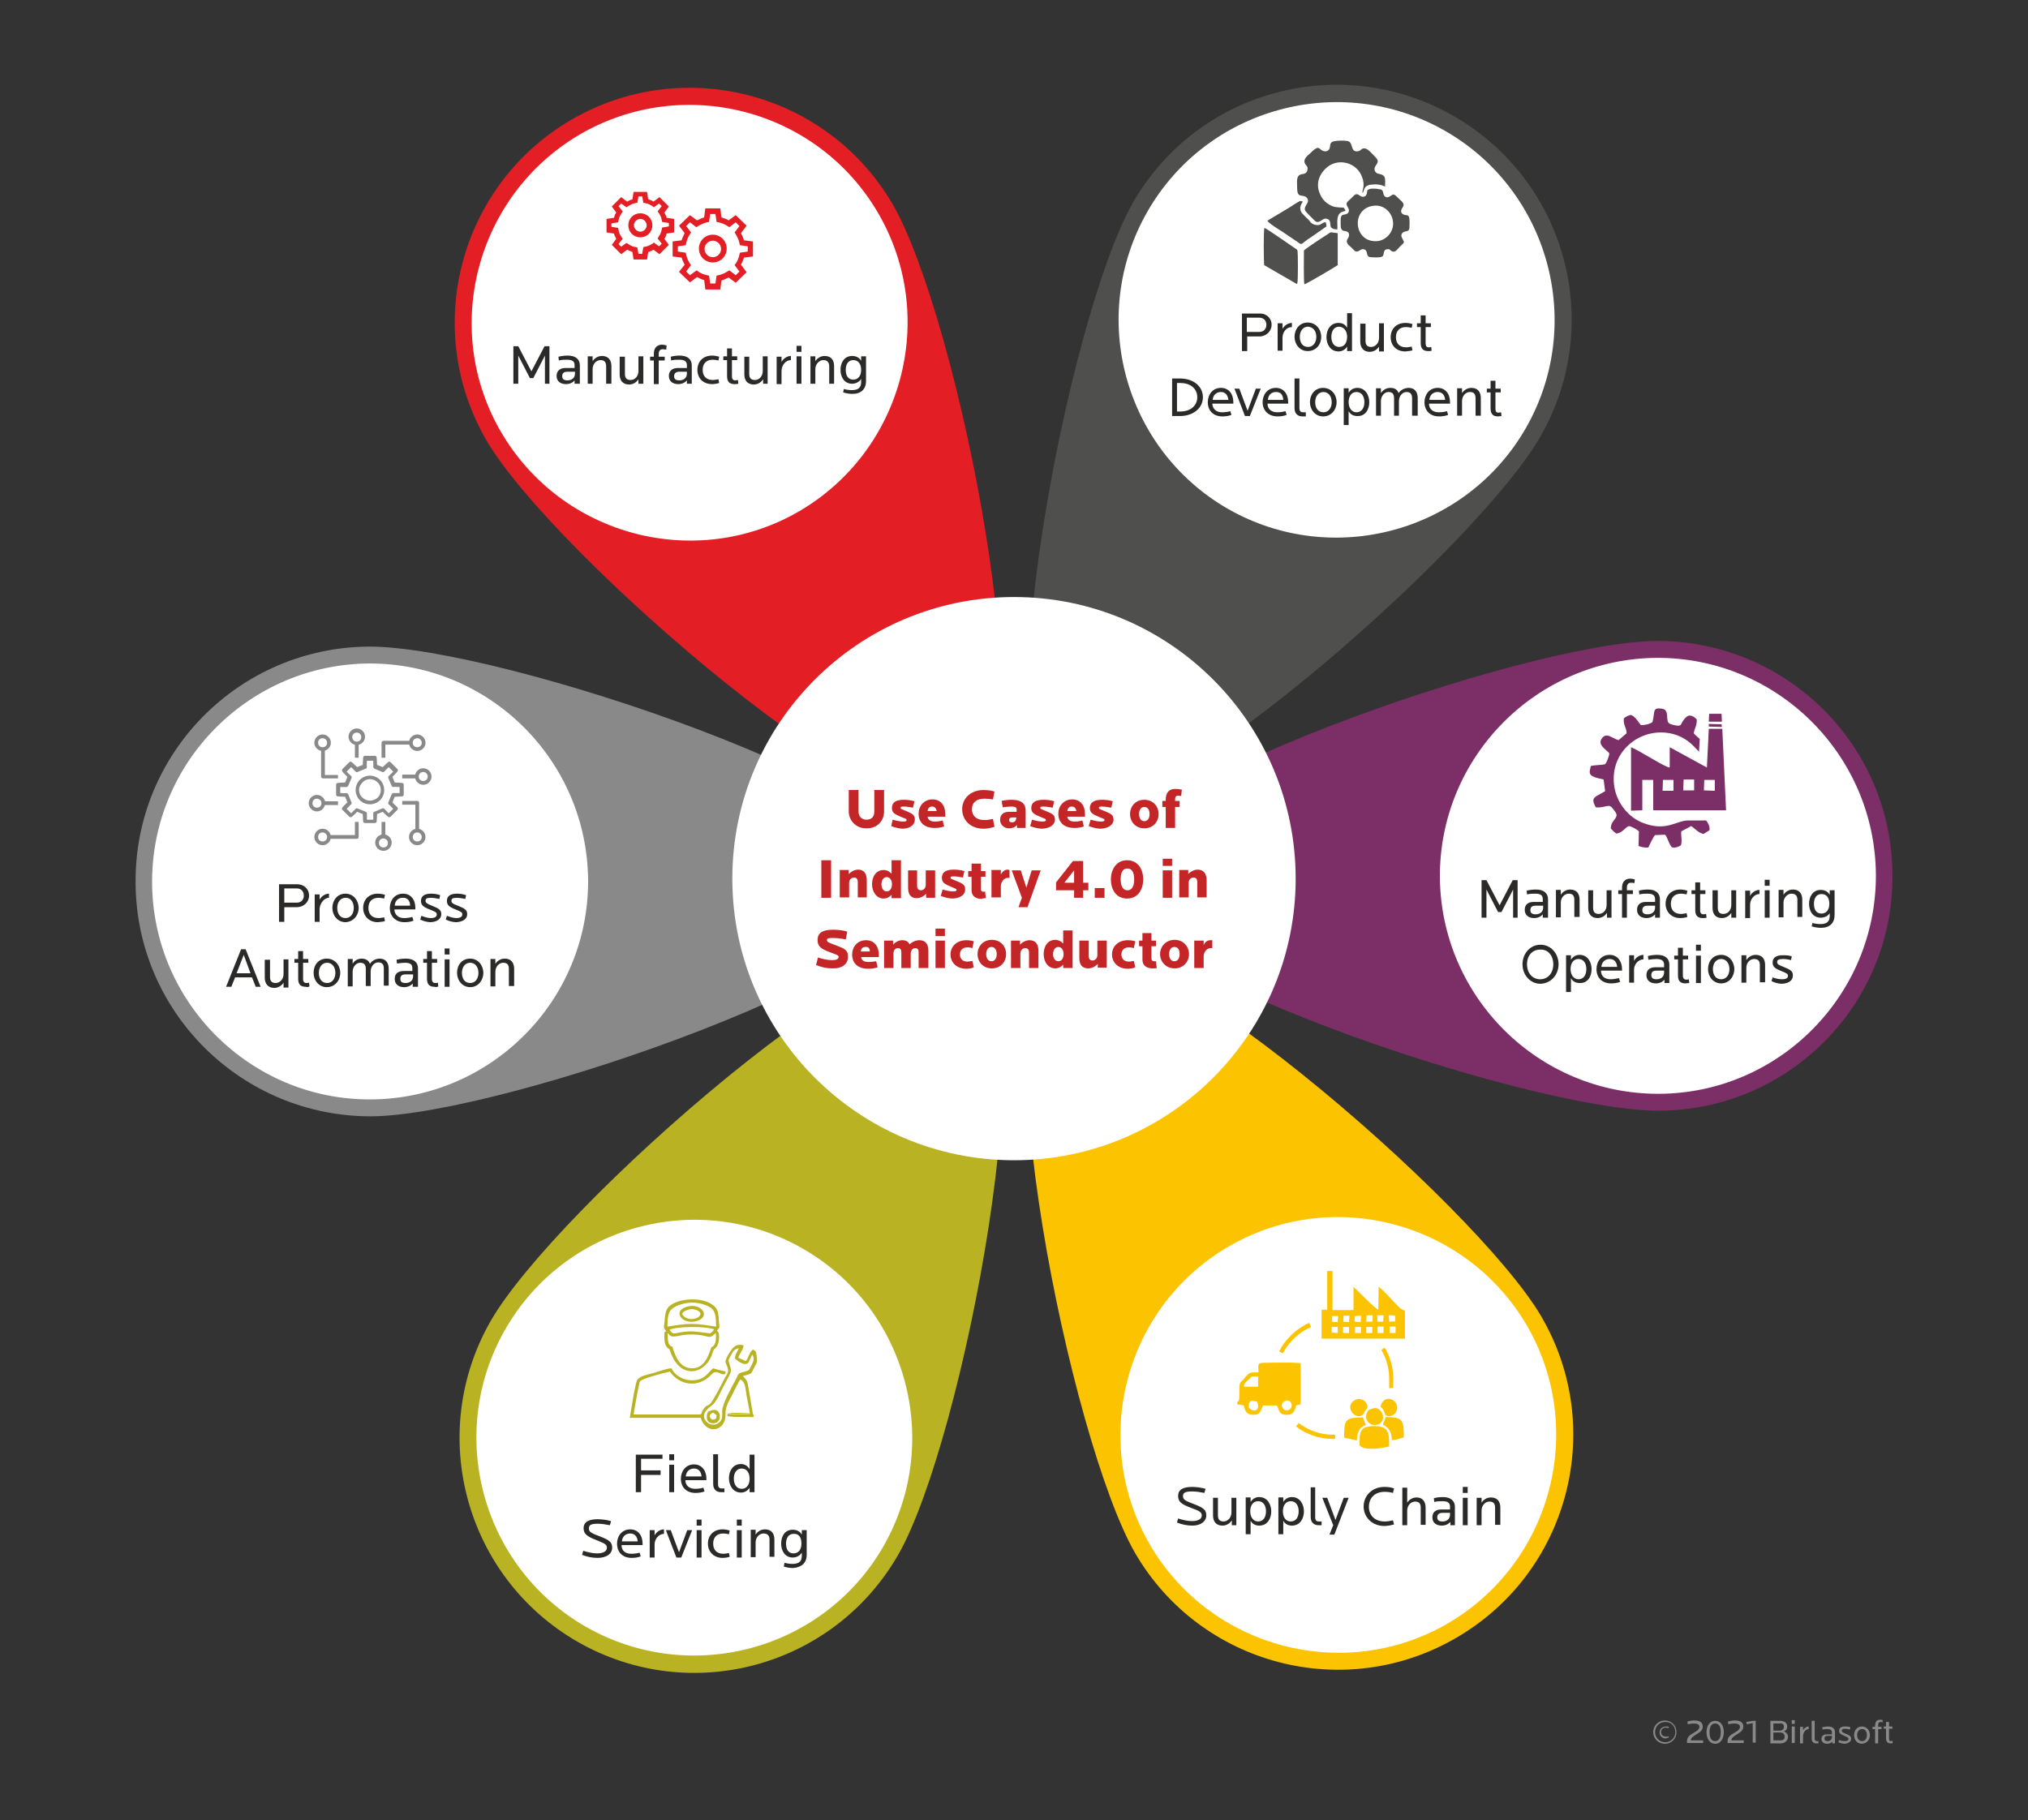 <?xml version="1.0" encoding="utf-8"?>
<!-- Generator: Adobe Illustrator 25.4.1, SVG Export Plug-In . SVG Version: 6.00 Build 0)  -->
<svg version="1.1" id="Layer_1" xmlns="http://www.w3.org/2000/svg" xmlns:xlink="http://www.w3.org/1999/xlink" x="0px" y="0px"
	 viewBox="0 0 540 484.8" style="enable-background:new 0 0 540 484.8;" xml:space="preserve">
<rect x="0" y="0" width="540" height="484.8" fill="#333333" stroke="none"/>
<style type="text/css">
	.st0{fill:none;}
	.st1{fill:#898989;}
	.st2{fill:#E31E24;}
	.st3{fill:#B9B323;}
	.st4{fill:#FCC300;}
	.st5{fill:#7C2F66;}
	.st6{fill:#4F4F4E;}
	.st7{fill:#FFFFFF;}
	.st8{fill:#C42526;}
	.st9{fill:#2B2A29;}
	.st10{fill-rule:evenodd;clip-rule:evenodd;fill:#898989;}
	.st11{fill-rule:evenodd;clip-rule:evenodd;fill:#4F4F4E;}
	.st12{fill-rule:evenodd;clip-rule:evenodd;fill:#7C2F66;}
	.st13{fill-rule:evenodd;clip-rule:evenodd;fill:#FCC300;}
	.st14{fill-rule:evenodd;clip-rule:evenodd;fill:#B9B323;}
</style>
<g id="Layer_x0020_1">
	<polygon class="st0" points="0,-100 540,-100 540,548 0,548 	"/>
	<path class="st1" d="M446.4,461.3c0-1.7-1.3-3.1-3.1-3.1c-1.7,0-3.1,1.4-3.1,3.1c0,1.7,1.4,3.1,3.1,3.1
		C445.1,464.4,446.4,463,446.4,461.3z M446.1,461.3c0,1.4-1.1,2.7-2.7,2.7c-1.6,0-2.7-1.3-2.7-2.7c0-1.5,1.1-2.7,2.7-2.7
		C445,458.5,446.1,459.8,446.1,461.3z M444.4,462.7l-0.1-0.3c-0.3,0.1-0.5,0.1-0.7,0.1c-0.8,0-1.3-0.5-1.3-1.2
		c0-0.7,0.5-1.2,1.3-1.2c0.2,0,0.4,0.1,0.7,0.1l0.1-0.3c-0.2-0.1-0.5-0.1-0.8-0.1c-1,0-1.7,0.7-1.7,1.6c0,0.9,0.7,1.6,1.7,1.6
		C443.9,462.8,444.1,462.8,444.4,462.7z M453.5,464.2v-0.7h-3.3c0-0.6,0.5-1,1.8-1.8c1-0.6,1.4-1.1,1.4-1.9c0-1-0.7-1.6-2.2-1.6
		c-0.6,0-1.3,0.1-1.9,0.3l0.1,0.7c0.5-0.1,1.1-0.2,1.6-0.2c1,0,1.5,0.3,1.5,0.9c0,0.5-0.3,0.9-1.2,1.4c-1.6,0.9-2.1,1.4-2.1,2.5v0.4
		H453.5z M459,461.3c0-1.7-0.8-3-2.3-3c-1.5,0-2.3,1.4-2.3,3c0,1.7,0.8,3.1,2.3,3.1C458.2,464.4,459,463,459,461.3z M458.2,461.3
		c0,1.3-0.4,2.4-1.5,2.4c-1.1,0-1.5-1-1.5-2.4c0-1.3,0.4-2.3,1.5-2.3C457.8,459,458.2,460,458.2,461.3z M464.3,464.2v-0.7h-3.3
		c0-0.6,0.5-1,1.8-1.8c1-0.6,1.4-1.1,1.4-1.9c0-1-0.7-1.6-2.2-1.6c-0.6,0-1.3,0.1-1.9,0.3l0.1,0.7c0.5-0.1,1.1-0.2,1.6-0.2
		c1,0,1.5,0.3,1.5,0.9c0,0.5-0.3,0.9-1.2,1.4c-1.6,0.9-2.1,1.4-2.1,2.5v0.4H464.3z M467.5,464.2v-5.9h-0.8l-1.7,0.3l0.1,0.6l1.6-0.3
		v5.2H467.5z M476.1,462.6c0-0.7-0.4-1.2-1.1-1.5c0.7-0.2,0.9-0.8,0.9-1.3c0-0.9-0.7-1.5-1.9-1.5h-2.6v6h2.9
		C475.4,464.2,476.1,463.4,476.1,462.6z M475.2,462.5c0,0.7-0.4,1-1.1,1h-1.9v-2.1h1.9C474.9,461.5,475.2,461.9,475.2,462.5z
		 M475,459.9c0,0.7-0.5,1-1.2,1h-1.6v-1.9h1.7C474.6,458.9,475,459.2,475,459.9z M477.9,464.2v-4.4h-0.8v4.4H477.9z M477.9,459.1v-1
		h-0.8v1H477.9z M481.6,460.5v-0.7c-0.7,0-1.2,0.5-1.5,1v-0.9h-0.8v4.4h0.8v-2.1C480.2,461.3,480.8,460.5,481.6,460.5z M484.2,464.3
		v-0.6h-0.4c-0.4,0-0.6-0.2-0.6-0.7v-4.7h-0.8v4.7c0,0.9,0.5,1.3,1.2,1.3H484.2z M488.6,464.2v-2.9c0-1-0.7-1.5-1.9-1.5
		c-0.5,0-1,0.1-1.5,0.2l0.1,0.6c0.5-0.1,0.9-0.1,1.3-0.1c0.9,0,1.2,0.3,1.2,0.9v0.5h-1.4c-0.9,0-1.4,0.5-1.4,1.2
		c0,0.8,0.6,1.3,1.5,1.3c0.6,0,1.1-0.2,1.4-0.6v0.5H488.6z M487.8,462.6c0,0.7-0.5,1.1-1.2,1.1c-0.5,0-0.8-0.2-0.8-0.7
		c0-0.5,0.3-0.7,0.8-0.7h1.2V462.6z M492.9,463.1c0-0.7-0.3-0.9-1.5-1.4c-0.8-0.3-1-0.5-1-0.8s0.3-0.5,0.9-0.5
		c0.4,0,0.9,0.1,1.3,0.2l0.1-0.6c-0.5-0.2-1-0.2-1.4-0.2c-1,0-1.6,0.4-1.6,1.1c0,0.7,0.3,0.9,1.4,1.4c0.9,0.4,1.1,0.5,1.1,0.8
		c0,0.4-0.3,0.6-1,0.6c-0.5,0-1-0.1-1.5-0.3l-0.2,0.6c0.5,0.2,1.1,0.4,1.7,0.4C492.2,464.3,492.9,463.8,492.9,463.1z M497.9,462.1
		c0-1.2-0.8-2.3-2.1-2.3c-1.3,0-2.1,1-2.1,2.3s0.8,2.3,2.1,2.3C497.1,464.3,497.9,463.3,497.9,462.1z M497.1,462.1
		c0,1-0.5,1.6-1.3,1.6c-0.8,0-1.3-0.7-1.3-1.6s0.5-1.6,1.3-1.6C496.6,460.4,497.1,461.1,497.1,462.1z M501.3,458.1
		c-0.3-0.1-0.5-0.1-0.7-0.1c-0.7,0-1.3,0.4-1.3,1.5v0.4h-0.7v0.6h0.7v3.8h0.8v-3.8h0.9v-0.6h-0.9v-0.5c0-0.5,0.2-0.8,0.6-0.8
		c0.2,0,0.4,0,0.6,0.1L501.3,458.1z M504,464.2l-0.1-0.6c-0.1,0-0.3,0.1-0.4,0.1c-0.3,0-0.5-0.1-0.5-0.7v-2.6h0.9v-0.6H503v-1.2
		h-0.8v1.2h-0.6v0.6h0.6v2.6c0,0.9,0.5,1.3,1.2,1.3C503.5,464.3,503.8,464.3,504,464.2z"/>
	<g id="_197954528">
		<path class="st2" d="M237.7,54.4C255,84.2,279.2,203.5,259,215.2c-20.2,11.8-112-68-129.4-97.8c-17.4-29.8-7.3-68.1,22.5-85.5
			C182,14.5,220.3,24.6,237.7,54.4z"/>
		<path class="st1" d="M98.3,172.2c34.5-0.1,149.9,38.6,150,61.9c0.1,23.4-114.9,63-149.4,63.2c-34.5,0.1-62.7-27.7-62.8-62.3
			C35.9,200.5,63.7,172.4,98.3,172.2z"/>
		<path class="st3" d="M130.6,351.9c17.1-30,108.3-110.5,128.6-98.9c20.3,11.6-2.8,131-20,161s-55.3,40.4-85.3,23.3
			C123.9,420.1,113.5,381.9,130.6,351.9z"/>
		<path class="st4" d="M302.3,413.7C285,383.8,260.8,264.6,281,252.8c20.2-11.8,112,68,129.4,97.8c17.4,29.8,7.3,68.1-22.5,85.5
			C358,453.6,319.7,443.5,302.3,413.7z"/>
		<path class="st5" d="M441.7,295.8c-34.5,0.1-149.9-38.6-150-61.9c-0.1-23.3,114.9-63,149.4-63.2c34.5-0.1,62.7,27.7,62.8,62.3
			C504.2,267.5,476.3,295.7,441.7,295.8z"/>
		<path class="st6" d="M410.2,116.2c-17.1,30-108.3,110.5-128.6,98.9c-20.3-11.6,2.9-131,20-161c17.1-30,55.3-40.4,85.3-23.3
			C417,48,427.4,86.2,410.2,116.2z"/>
	</g>
	<path class="st7" d="M212.9,136.1c-27.6,16.1-63.2,6.7-79.4-20.9s-6.7-63.2,20.9-79.4c27.7-16.1,63.3-6.7,79.4,20.9
		C249.9,84.3,240.5,119.9,212.9,136.1z"/>
	<path class="st7" d="M156.6,234.5c0.1,32-25.8,58.1-57.8,58.3C66.8,293,40.6,267,40.5,235c-0.1-32,25.8-58.1,57.8-58.3
		C130.3,176.6,156.4,202.5,156.6,234.5z"/>
	<path class="st7" d="M213.7,332.5c27.8,15.9,37.4,51.4,21.6,79.2c-15.9,27.8-51.4,37.4-79.2,21.6c-27.8-15.9-37.5-51.4-21.6-79.2
		C150.4,326.3,185.9,316.6,213.7,332.5z"/>
	<path class="st7" d="M327.1,332c27.6-16.1,63.2-6.7,79.4,20.9c16.1,27.6,6.7,63.2-20.9,79.4c-27.6,16.1-63.3,6.7-79.4-20.9
		C290.1,383.7,299.5,348.1,327.1,332z"/>
	<path class="st7" d="M383.4,233.5c-0.1-32,25.8-58.1,57.8-58.3c32-0.1,58.1,25.8,58.3,57.8c0.1,32-25.8,58.2-57.8,58.3
		S383.6,265.5,383.4,233.5z"/>
	<path class="st7" d="M327.1,135.6c-27.8-15.9-37.5-51.4-21.6-79.2c15.9-27.8,51.4-37.4,79.2-21.6c27.8,15.9,37.5,51.4,21.6,79.2
		C390.4,141.7,354.9,151.4,327.1,135.6z"/>
	<path class="st7" d="M195,234c0-41.4,33.6-75,75-75s75,33.6,75,75s-33.6,75-75,75S195,275.4,195,234z"/>
	<path class="st8" d="M235.4,216.1v-5.7h-2.6v5.7c0,1.4-0.7,2.2-2.1,2.2c-1.3,0-2.1-0.9-2.1-2.2v-5.7h-2.6v5.7
		c0,2.4,1.9,4.5,4.6,4.5C233.6,220.7,235.4,218.6,235.4,216.1z M243.6,218.3c0-1.3-0.7-1.6-2.3-2.3c-1.2-0.5-1.5-0.5-1.5-0.9
		c0-0.2,0.1-0.3,0.9-0.3c0.7,0,1.8,0.2,2.4,0.3l0.4-1.7c-0.8-0.3-2.1-0.4-2.8-0.4c-2.2,0-3.2,0.7-3.2,2.2c0,1.4,0.9,1.7,3,2.6
		c0.6,0.2,0.9,0.3,0.9,0.6c0,0.2-0.1,0.4-0.9,0.4c-0.7,0-1.8-0.2-2.8-0.5l-0.4,1.7c1,0.4,2.2,0.7,3.2,0.7
		C242.3,220.6,243.6,219.7,243.6,218.3z M251.7,217.4v-0.6c0-2.4-1.3-3.9-3.4-3.9c-2.3,0-3.7,1.8-3.7,3.8c0,2.3,1.5,3.8,4.3,3.8
		c0.8,0,1.7-0.1,2.5-0.4l-0.4-1.6c-0.7,0.2-1.3,0.3-2,0.3c-1.2,0-1.9-0.4-2-1.3H251.7z M249.4,216H247c0.1-0.9,0.6-1.2,1.2-1.2
		C248.9,214.8,249.3,215.3,249.4,216z M264.8,220.2l-0.4-2.1c-0.9,0.2-1.6,0.3-2.2,0.3c-2.4,0-3.4-1.3-3.4-2.9c0-1.6,1-2.8,3.4-2.8
		c0.7,0,1.5,0.1,2.2,0.2l0.4-2.1c-0.9-0.3-2-0.4-2.9-0.4c-3.5,0-5.7,2.3-5.7,5.1s2.1,5.2,5.7,5.2
		C262.8,220.7,263.9,220.5,264.8,220.2z M273.1,220.5v-4.6c0-2.1-1.4-2.9-3.7-2.9c-0.8,0-1.9,0.1-2.7,0.3l0.3,1.7
		c0.8-0.1,1.6-0.2,2.2-0.2c1.2,0,1.5,0.2,1.5,0.9v0.5h-2c-1.5,0-2.4,0.7-2.4,2.2c0,1.2,1,2.2,2.4,2.2c0.9,0,1.6-0.3,2.1-0.9v0.8
		H273.1z M270.6,217.8c0,0.7-0.4,1.2-1.1,1.2c-0.6,0-0.8-0.2-0.8-0.6c0-0.5,0.3-0.7,0.9-0.7h1V217.8z M280.9,218.3
		c0-1.3-0.7-1.6-2.4-2.3c-1.2-0.5-1.5-0.5-1.5-0.9c0-0.2,0.1-0.3,0.9-0.3c0.7,0,1.8,0.2,2.4,0.3l0.4-1.7c-0.8-0.3-2.1-0.4-2.8-0.4
		c-2.2,0-3.3,0.7-3.3,2.2c0,1.4,0.9,1.7,3,2.6c0.6,0.2,0.9,0.3,0.9,0.6c0,0.2-0.1,0.4-0.9,0.4c-0.7,0-1.8-0.2-2.8-0.5l-0.5,1.7
		c1,0.4,2.2,0.7,3.2,0.7C279.5,220.6,280.9,219.7,280.9,218.3z M288.9,217.4v-0.6c0-2.4-1.3-3.9-3.4-3.9c-2.3,0-3.7,1.8-3.7,3.8
		c0,2.3,1.5,3.8,4.3,3.8c0.8,0,1.7-0.1,2.5-0.4l-0.4-1.6c-0.7,0.2-1.3,0.3-2,0.3c-1.2,0-1.9-0.4-2-1.3H288.9z M286.6,216h-2.4
		c0.1-0.9,0.6-1.2,1.2-1.2C286.1,214.8,286.5,215.3,286.6,216z M296.5,218.3c0-1.3-0.7-1.6-2.4-2.3c-1.2-0.5-1.5-0.5-1.5-0.9
		c0-0.2,0.1-0.3,0.9-0.3c0.7,0,1.8,0.2,2.4,0.3l0.4-1.7c-0.8-0.3-2.1-0.4-2.8-0.4c-2.2,0-3.3,0.7-3.3,2.2c0,1.4,0.9,1.7,3,2.6
		c0.6,0.2,0.9,0.3,0.9,0.6c0,0.2-0.1,0.4-0.9,0.4c-0.7,0-1.8-0.2-2.8-0.5l-0.5,1.7c1,0.4,2.2,0.7,3.2,0.7
		C295.1,220.6,296.5,219.7,296.5,218.3z M308.5,216.8c0-2-1.4-3.8-3.8-3.8s-3.8,1.8-3.8,3.8c0,2,1.4,3.8,3.8,3.8
		S308.5,218.8,308.5,216.8z M306.1,216.8c0,1.1-0.5,1.9-1.4,1.9c-0.9,0-1.4-0.8-1.4-1.9c0-1.1,0.5-1.9,1.4-1.9
		C305.6,214.9,306.1,215.7,306.1,216.8z M314.7,210.3c-0.5-0.1-1.2-0.2-1.7-0.2c-1.9,0-2.6,1.2-2.6,2.9v0.3h-0.9v1.6h0.9v5.6h2.5
		v-5.6h1.2v-1.6h-1.2v-0.5c0-0.6,0.3-0.9,0.8-0.9c0.2,0,0.5,0,0.8,0.1L314.7,210.3z M221.3,239.1v-10h-2.6v10H221.3z M230.8,239.1
		v-4.6c0-1.8-0.7-2.9-2.3-2.9c-0.9,0-1.9,0.5-2.5,1.2v-1.1h-2.4v7.3h2.5v-3.9c0-0.7,0.5-1.4,1.3-1.4c0.7,0,1,0.5,1,1.1v4.2H230.8z
		 M239.9,239.1v-10h-2.5v3.6c-0.5-0.6-1.3-1-2.1-1c-2,0-3.1,1.7-3.1,3.8c0,2,1.2,3.8,3.1,3.8c0.8,0,1.6-0.4,2.1-1v0.9H239.9z
		 M237.5,235.5c0,1.2-0.6,1.9-1.4,1.9c-0.9,0-1.4-0.9-1.4-1.9c0-1,0.5-1.9,1.4-1.9C236.9,233.6,237.5,234.3,237.5,235.5L237.5,235.5
		z M249,239.1v-7.3h-2.5v3.9c0,0.7-0.5,1.4-1.3,1.4c-0.7,0-1-0.5-1-1.1v-4.2h-2.4v4.6c0,1.8,0.7,2.8,2.3,2.8c0.9,0,1.9-0.5,2.5-1.2
		v1.1H249z M257,236.9c0-1.3-0.7-1.6-2.4-2.3c-1.2-0.5-1.5-0.5-1.5-0.9c0-0.2,0.1-0.3,0.9-0.3c0.7,0,1.8,0.2,2.4,0.3l0.4-1.7
		c-0.8-0.3-2.1-0.4-2.8-0.4c-2.2,0-3.2,0.7-3.2,2.2c0,1.4,0.9,1.7,3,2.6c0.6,0.3,0.9,0.3,0.9,0.6c0,0.2-0.1,0.4-0.9,0.4
		c-0.7,0-1.8-0.2-2.8-0.5l-0.5,1.7c1,0.4,2.2,0.7,3.2,0.7C255.7,239.2,257,238.3,257,236.9z M262.5,239.2l-0.2-1.8
		c-0.1,0-0.2,0.1-0.3,0.1c-0.4,0-0.8-0.1-0.8-0.7v-3.3h1.2v-1.5h-1.2v-2h-2.5v2h-0.9v1.5h0.9v3.6c0,1.6,1.2,2.3,2.7,2.3
		C261.8,239.2,262.2,239.2,262.5,239.2z M268.8,233.8v-2.1c-0.1,0-0.4-0.1-0.5-0.1c-0.9,0-1.5,0.7-1.8,1.3v-1.2H264v7.3h2.5V236
		c0-1.2,0.9-2.2,1.8-2.2C268.4,233.8,268.6,233.8,268.8,233.8z M277.1,231.8h-2.4l-1.4,4.6l-1.5-4.6h-2.4l2.7,7.3l-0.9,2.5h2.4
		L277.1,231.8z M289.8,237.1v-2h-1.4v-5.8h-2.7l-4.5,5.7v2.1h4.8v2h2.4v-2H289.8z M286,235.1h-2.6l2.6-3.3V235.1z M294.1,239.1v-2.6
		h-2.6v2.6H294.1z M304.4,234.2c0-2.7-1.4-5.1-4.3-5.1c-2.8,0-4.3,2.4-4.3,5.1c0,2.7,1.4,5.1,4.3,5.1
		C303,239.3,304.4,236.9,304.4,234.2z M302,234.2c0,1.5-0.4,2.9-1.8,2.9c-1.4,0-1.8-1.5-1.8-2.9s0.3-2.9,1.8-2.9
		C301.6,231.3,302,232.7,302,234.2z M312.1,239.1v-7.3h-2.5v7.3H312.1z M312.1,230.6v-1.9h-2.5v1.9H312.1z M321.3,239.1v-4.6
		c0-1.8-0.8-2.9-2.4-2.9c-0.9,0-1.9,0.5-2.5,1.2v-1.1h-2.4v7.3h2.5v-3.9c0-0.7,0.5-1.4,1.3-1.4c0.7,0,1,0.5,1,1.1v4.2H321.3z
		 M225.8,254.8c0-1.9-1.1-2.2-3.1-3c-1.9-0.7-2.5-0.9-2.5-1.4c0-0.5,0.3-0.6,1.7-0.6c1,0,2.5,0.2,3.3,0.4l0.4-2.1
		c-1-0.3-2.5-0.5-3.7-0.5c-3,0-4.2,0.9-4.2,2.8c0,1.8,1.2,2.4,3.3,3.2c1.6,0.6,2.3,0.8,2.3,1.2c0,0.7-0.7,0.9-1.8,0.9
		c-1.1,0-2.5-0.3-3.7-0.7l-0.5,2c1.4,0.6,2.9,0.9,4.2,0.9C224.2,258,225.8,256.8,225.8,254.8z M234,254.8v-0.5
		c0-2.4-1.3-3.9-3.4-3.9c-2.3,0-3.7,1.8-3.7,3.8c0,2.3,1.5,3.8,4.3,3.8c0.8,0,1.7-0.1,2.5-0.4l-0.4-1.6c-0.7,0.1-1.3,0.2-2,0.2
		c-1.2,0-1.9-0.4-2-1.3H234z M231.6,253.4h-2.4c0.1-0.9,0.6-1.2,1.2-1.2C231.3,252.1,231.6,252.6,231.6,253.4z M247.2,257.8v-4.6
		c0-1.8-0.8-2.8-2.4-2.8c-1,0-2,0.5-2.6,1.1c-0.4-0.8-1-1.1-2-1.1c-0.9,0-1.8,0.5-2.4,1.2v-1.1h-2.4v7.3h2.5v-3.9
		c0-0.7,0.4-1.4,1.2-1.4c0.7,0,0.9,0.5,0.9,1.1v4.2h2.5v-3.9c0-0.7,0.5-1.4,1.2-1.4c0.7,0,0.9,0.5,0.9,1.1v4.2H247.2z M251.6,257.8
		v-7.3h-2.5v7.3H251.6z M251.6,249.3v-2h-2.5v2H251.6z M259.3,250.7c-0.5-0.2-1.4-0.3-2-0.3c-2.5,0-4.2,1.6-4.2,3.8s1.7,3.8,4.2,3.8
		c0.6,0,1.4-0.1,2-0.4l-0.4-1.7c-0.4,0.1-0.9,0.2-1.3,0.2c-1.3,0-2-0.8-2-1.9c0-1,0.6-1.9,2-1.9c0.5,0,0.9,0.1,1.3,0.2L259.3,250.7z
		 M267.9,254.1c0-2-1.4-3.8-3.8-3.8s-3.8,1.8-3.8,3.8s1.4,3.8,3.8,3.8S267.9,256.1,267.9,254.1z M265.4,254.1c0,1.1-0.5,1.9-1.4,1.9
		s-1.4-0.8-1.4-1.9c0-1.1,0.5-1.9,1.4-1.9S265.4,253,265.4,254.1z M276.5,257.8v-4.6c0-1.8-0.8-2.8-2.4-2.8c-0.9,0-1.9,0.5-2.5,1.2
		v-1.1h-2.4v7.3h2.5v-3.9c0-0.7,0.5-1.4,1.3-1.4c0.7,0,1,0.5,1,1.1v4.2H276.5z M285.6,257.8v-10h-2.5v3.5c-0.5-0.6-1.3-1-2.1-1
		c-2,0-3.1,1.7-3.1,3.8c0,2.1,1.2,3.8,3.1,3.8c0.8,0,1.6-0.4,2.1-1v0.9H285.6z M283.2,254.1c0,1.2-0.6,1.9-1.4,1.9
		c-0.9,0-1.4-0.9-1.4-1.9c0-1,0.5-1.9,1.4-1.9C282.6,252.2,283.2,252.9,283.2,254.1L283.2,254.1z M294.7,257.8v-7.3h-2.5v3.9
		c0,0.7-0.5,1.4-1.3,1.4c-0.7,0-1-0.5-1-1.1v-4.2h-2.5v4.6c0,1.8,0.7,2.8,2.4,2.8c0.9,0,1.9-0.5,2.5-1.2v1H294.7z M302.3,250.7
		c-0.5-0.2-1.4-0.3-2-0.3c-2.5,0-4.2,1.6-4.2,3.8s1.7,3.8,4.2,3.8c0.6,0,1.4-0.1,2-0.4l-0.4-1.7c-0.4,0.1-0.9,0.2-1.3,0.2
		c-1.3,0-2-0.8-2-1.9c0-1,0.6-1.9,2-1.9c0.5,0,0.9,0.1,1.3,0.2L302.3,250.7z M308,257.8l-0.2-1.8c-0.1,0-0.3,0-0.4,0
		c-0.4,0-0.8-0.1-0.8-0.7V252h1.2v-1.5h-1.2v-2h-2.4v2h-0.9v1.5h0.9v3.6c0,1.6,1.2,2.3,2.7,2.3C307.3,257.9,307.8,257.9,308,257.8z
		 M316.6,254.1c0-2-1.5-3.8-3.8-3.8c-2.4,0-3.9,1.8-3.9,3.8s1.5,3.8,3.9,3.8C315.1,257.9,316.6,256.1,316.6,254.1z M314.1,254.1
		c0,1.1-0.5,1.9-1.4,1.9c-0.9,0-1.4-0.8-1.4-1.9c0-1.1,0.5-1.9,1.4-1.9C313.7,252.2,314.1,253,314.1,254.1z M322.8,252.5v-2.1
		c-0.1,0-0.3,0-0.5,0c-0.9,0-1.5,0.6-1.8,1.3v-1.2H318v7.3h2.5v-3.1c0-1.2,0.9-2.2,1.8-2.2C322.5,252.5,322.6,252.5,322.8,252.5z"/>
	<path class="st9" d="M146.3,102.2v-10H145l-3.5,6.7l-3.5-6.7h-1.3v10h1.3v-7.5l3.1,6h0.9l3.1-6v7.5H146.3z M154.4,102.2v-4.9
		c0-1.6-1.1-2.6-3.2-2.6c-0.8,0-1.7,0.1-2.5,0.3l0.1,1c0.8-0.2,1.5-0.2,2.2-0.2c1.5,0,2,0.5,2,1.5v0.7h-2.4c-1.5,0-2.4,0.8-2.4,2.1
		c0,1.4,1,2.2,2.5,2.2c1,0,1.8-0.4,2.3-1v0.9H154.4z M153.1,99.5c0,1.1-0.8,1.8-2,1.8c-0.9,0-1.4-0.3-1.4-1.1c0-0.8,0.4-1.2,1.4-1.2
		h2V99.5z M162.8,102.2v-4.7c0-1.6-0.8-2.7-2.5-2.7c-1.1,0-2,0.6-2.5,1.4v-1.3h-1.3v7.3h1.3v-3.9c0-1.4,1-2.4,2.1-2.4
		c1.1,0,1.5,0.6,1.5,1.7v4.6H162.8z M171.3,102.2v-7.3h-1.3v3.9c0,1.5-1,2.4-2.1,2.4c-1.1,0-1.5-0.6-1.5-1.6v-4.6H165v4.7
		c0,1.6,0.8,2.7,2.5,2.7c1.1,0,2-0.6,2.5-1.4v1.2H171.3z M177.5,92c-0.4-0.1-0.9-0.2-1.2-0.2c-1.2,0-2.2,0.7-2.2,2.4V95h-1v1h1v6.3
		h1.3v-6.3h1.6v-1h-1.6v-0.7c0-0.8,0.3-1.3,1.1-1.3c0.3,0,0.6,0.1,0.9,0.1L177.5,92z M184.2,102.2v-4.9c0-1.6-1.1-2.6-3.2-2.6
		c-0.8,0-1.7,0.1-2.4,0.3l0.1,1c0.8-0.2,1.5-0.2,2.2-0.2c1.5,0,2,0.5,2,1.5v0.7h-2.4c-1.5,0-2.4,0.8-2.4,2.1c0,1.4,1,2.2,2.5,2.2
		c1,0,1.8-0.4,2.3-1v0.9H184.2z M182.9,99.5c0,1.1-0.8,1.8-2,1.8c-0.9,0-1.4-0.3-1.4-1.1c0-0.8,0.5-1.2,1.4-1.2h2V99.5z M191.5,102
		l-0.2-1c-0.6,0.1-1,0.2-1.5,0.2c-1.8,0-2.7-1.1-2.7-2.7s0.9-2.7,2.7-2.7c0.5,0,1,0.1,1.5,0.2l0.2-1c-0.7-0.2-1.3-0.3-1.9-0.3
		c-2.4,0-3.9,1.6-3.9,3.8c0,2.2,1.5,3.8,3.9,3.8C190.1,102.3,190.9,102.2,191.5,102z M196.6,102.2l-0.1-1c-0.2,0-0.5,0.1-0.7,0.1
		c-0.5,0-0.9-0.2-0.9-1.1v-4.3h1.4v-1h-1.4v-2.1h-1.3v2.1h-1v1h1v4.3c0,1.6,0.8,2.1,2,2.1C195.8,102.3,196.2,102.3,196.6,102.2z
		 M204.4,102.2v-7.3h-1.3v3.9c0,1.5-1,2.4-2.1,2.4c-1.1,0-1.5-0.6-1.5-1.6v-4.6h-1.3v4.7c0,1.6,0.8,2.7,2.5,2.7c1.1,0,2-0.6,2.5-1.4
		v1.2H204.4z M210.6,95.9v-1.1c-1.1,0-2.1,0.8-2.5,1.6v-1.4h-1.3v7.3h1.3v-3.5C208.1,97.3,209.2,95.9,210.6,95.9z M213.4,102.2v-7.3
		h-1.3v7.3H213.4z M213.4,93.7v-1.6h-1.3v1.6H213.4z M222.1,102.2v-4.7c0-1.6-0.8-2.7-2.5-2.7c-1.1,0-2,0.6-2.5,1.4v-1.3h-1.3v7.3
		h1.3v-3.9c0-1.4,1.1-2.4,2.1-2.4c1.1,0,1.6,0.6,1.6,1.7v4.6H222.1z M230.6,101.5v-6.6h-1.3v1.2c-0.5-0.9-1.4-1.3-2.4-1.3
		c-2.1,0-3.1,1.8-3.1,3.7c0,1.9,1,3.7,3.1,3.7c1,0,1.9-0.5,2.4-1.3v0.8c0,1.5-0.7,2.2-2.5,2.2c-0.7,0-1.4-0.1-2.1-0.3l-0.2,0.9
		c0.9,0.3,1.8,0.4,2.5,0.4C229.3,104.9,230.6,103.6,230.6,101.5z M229.3,98.5c0,1.6-0.8,2.6-2.1,2.6c-1.4,0-2-1.1-2-2.6
		c0-1.4,0.6-2.6,2-2.6C228.5,95.9,229.3,96.9,229.3,98.5z"/>
	<path class="st9" d="M338.6,86.5c0-1.6-1.2-3-3.1-3h-4.8v10h1.4v-3.9h3.4C337.4,89.5,338.6,88,338.6,86.5z M337.2,86.5
		c0,1.1-0.7,1.9-1.9,1.9h-3.3v-3.8h3.3C336.4,84.6,337.2,85.3,337.2,86.5z M344,87.1V86c-1.1,0-2.1,0.8-2.5,1.6v-1.5h-1.3v7.3h1.3
		v-3.5C341.5,88.5,342.5,87.1,344,87.1z M351.8,89.7c0-2-1.4-3.8-3.6-3.8c-2.2,0-3.5,1.8-3.5,3.8s1.4,3.8,3.5,3.8
		C350.4,93.5,351.8,91.8,351.8,89.7z M350.5,89.7c0,1.6-0.9,2.7-2.2,2.7c-1.4,0-2.2-1.1-2.2-2.7s0.9-2.7,2.2-2.7
		C349.6,87.1,350.5,88.1,350.5,89.7z M360,93.4v-10h-1.3v3.9c-0.5-0.9-1.3-1.3-2.3-1.3c-2.2,0-3.2,1.9-3.2,3.8c0,1.8,1,3.8,3.2,3.8
		c1,0,1.8-0.5,2.3-1.3v1.2H360z M358.7,89.7c0,1.5-0.7,2.7-2.1,2.7c-1.4,0-2.1-1.2-2.1-2.7s0.7-2.7,2.1-2.7
		C357.9,87.1,358.7,88.2,358.7,89.7L358.7,89.7z M368.5,93.4v-7.3h-1.3V90c0,1.4-1,2.4-2.1,2.4c-1.1,0-1.5-0.6-1.5-1.6v-4.6h-1.4
		v4.8c0,1.6,0.9,2.7,2.5,2.7c1.1,0,2-0.6,2.5-1.4v1.3H368.5z M376.1,93.3l-0.2-1c-0.6,0.1-1,0.2-1.5,0.2c-1.8,0-2.7-1.1-2.7-2.7
		s0.9-2.7,2.7-2.7c0.5,0,1,0.1,1.5,0.2l0.2-1c-0.6-0.2-1.3-0.3-1.9-0.3c-2.4,0-3.9,1.6-3.9,3.8s1.5,3.8,3.9,3.8
		C374.8,93.5,375.5,93.5,376.1,93.3z M381.2,93.4l-0.1-1c-0.2,0.1-0.5,0.1-0.7,0.1c-0.5,0-0.8-0.3-0.8-1.1v-4.3h1.4v-1h-1.4V84h-1.3
		v2.1h-1v1h1v4.3c0,1.6,0.8,2.1,2,2.1C380.5,93.5,380.9,93.5,381.2,93.4z M320.3,105.8c0-2.9-2.5-5-6.1-5h-2.1v10h2.1
		C317.7,110.8,320.3,108.7,320.3,105.8z M318.8,105.8c0,2.5-2.2,3.8-4.4,3.8h-1V102h1C316.7,102,318.8,103.3,318.8,105.8z
		 M328.4,107.5v-0.4c0-2.2-1.2-3.8-3.3-3.8c-2.2,0-3.5,1.8-3.5,3.8c0,2.2,1.4,3.8,3.9,3.8c0.8,0,1.6-0.1,2.4-0.4l-0.3-1
		c-0.6,0.2-1.5,0.3-2.2,0.3c-1.6,0-2.5-0.9-2.6-2.3H328.4z M327.1,106.5h-4.2c0.1-1.3,1-2.1,2.2-2.1
		C326.3,104.4,326.9,105.2,327.1,106.5z M335.7,103.5h-1.3l-2.2,5.9l-2.2-5.9h-1.3l2.8,7.3h1.3L335.7,103.5z M343,107.5v-0.4
		c0-2.2-1.2-3.8-3.3-3.8c-2.2,0-3.5,1.8-3.5,3.8c0,2.2,1.5,3.8,4,3.8c0.8,0,1.6-0.1,2.4-0.4l-0.3-1c-0.7,0.2-1.5,0.3-2.2,0.3
		c-1.6,0-2.6-0.9-2.6-2.3H343z M341.7,106.5h-4.1c0.1-1.3,0.9-2.1,2.2-2.1S341.6,105.2,341.7,106.5z M347.7,110.8v-1H347
		c-0.7,0-1-0.3-1-1.2v-7.8h-1.3v7.9c0,1.5,0.9,2.2,2.1,2.2H347.7z M355.9,107.1c0-2-1.4-3.8-3.6-3.8s-3.5,1.8-3.5,3.8
		c0,2,1.4,3.8,3.5,3.8C354.5,110.9,355.9,109.1,355.9,107.1z M354.6,107.1c0,1.6-0.9,2.7-2.2,2.7c-1.4,0-2.2-1.1-2.2-2.7
		c0-1.6,0.9-2.7,2.2-2.7C353.7,104.4,354.6,105.5,354.6,107.1z M364.6,107.1c0-1.8-1-3.8-3.2-3.8c-1,0-1.8,0.5-2.3,1.3v-1.2h-1.3
		v9.8h1.3v-3.7c0.5,0.9,1.3,1.3,2.3,1.3C363.6,110.9,364.6,109,364.6,107.1L364.6,107.1z M363.3,107.1c0,1.5-0.7,2.7-2.1,2.7
		c-1.3,0-2.1-1.2-2.1-2.7c0-1.5,0.7-2.7,2.1-2.7C362.6,104.4,363.3,105.6,363.3,107.1L363.3,107.1z M377.5,110.8V106
		c0-1.6-0.8-2.7-2.4-2.7c-1.1,0-2.2,0.6-2.7,1.4c-0.3-0.9-1-1.4-2.2-1.4c-1.1,0-2,0.6-2.5,1.4v-1.3h-1.3v7.3h1.3v-3.9
		c0-1.4,1-2.4,2-2.4c1.1,0,1.5,0.6,1.5,1.7v4.6h1.3v-3.9c0-1.4,1-2.4,2-2.4c1.1,0,1.5,0.6,1.5,1.7v4.6H377.5z M386.1,107.5v-0.4
		c0-2.2-1.2-3.8-3.3-3.8c-2.2,0-3.5,1.8-3.5,3.8c0,2.2,1.4,3.8,3.9,3.8c0.8,0,1.6-0.1,2.4-0.4l-0.3-1c-0.6,0.2-1.5,0.3-2.2,0.3
		c-1.6,0-2.6-0.9-2.6-2.3H386.1z M384.8,106.5h-4.2c0.1-1.3,1-2.1,2.2-2.1C384,104.4,384.7,105.2,384.8,106.5z M394.3,110.8V106
		c0-1.6-0.8-2.7-2.5-2.7c-1.1,0-2,0.6-2.5,1.4v-1.3H388v7.3h1.3v-3.9c0-1.4,1-2.4,2.1-2.4c1.1,0,1.5,0.6,1.5,1.7v4.6H394.3z
		 M399.8,110.8l-0.1-1c-0.2,0-0.5,0.1-0.7,0.1c-0.5,0-0.8-0.2-0.8-1.1v-4.3h1.4v-1h-1.4v-2.1h-1.3v2.1h-1v1h1v4.3
		c0,1.6,0.8,2.1,2,2.1C399.1,110.9,399.5,110.8,399.8,110.8z"/>
	<path class="st9" d="M404.1,244.4v-10h-1.3l-3.5,6.7l-3.5-6.7h-1.3v10h1.3v-7.5l3.1,6h0.9l3.1-6v7.5H404.1z M412.2,244.4v-4.9
		c0-1.6-1.1-2.6-3.2-2.6c-0.8,0-1.7,0.1-2.5,0.3l0.1,1c0.8-0.2,1.5-0.2,2.2-0.2c1.5,0,2,0.5,2,1.5v0.7h-2.4c-1.5,0-2.4,0.7-2.4,2.1
		s1,2.2,2.5,2.2c1,0,1.8-0.4,2.3-1v0.9H412.2z M410.9,241.7c0,1.1-0.8,1.8-2,1.8c-0.9,0-1.4-0.3-1.4-1.1c0-0.8,0.4-1.2,1.4-1.2h2
		V241.7z M420.6,244.4v-4.8c0-1.6-0.8-2.7-2.5-2.7c-1.1,0-2,0.6-2.5,1.4v-1.3h-1.3v7.3h1.3v-3.9c0-1.4,1-2.4,2.1-2.4
		c1.1,0,1.5,0.6,1.5,1.6v4.6H420.6z M429.1,244.4v-7.3h-1.3v3.9c0,1.5-1,2.4-2.1,2.4c-1.1,0-1.5-0.6-1.5-1.7v-4.6h-1.3v4.7
		c0,1.6,0.8,2.7,2.5,2.7c1.1,0,2-0.6,2.5-1.4v1.3H429.1z M435.3,234.2c-0.4-0.1-0.9-0.2-1.2-0.2c-1.2,0-2.2,0.7-2.2,2.4v0.7h-1v1h1
		v6.3h1.3v-6.3h1.6v-1h-1.6v-0.7c0-0.8,0.3-1.3,1.1-1.3c0.3,0,0.6,0,0.9,0.1L435.3,234.2z M442,244.4v-4.9c0-1.6-1.1-2.6-3.2-2.6
		c-0.8,0-1.7,0.1-2.4,0.3l0.1,1c0.8-0.2,1.5-0.2,2.2-0.2c1.5,0,2,0.5,2,1.5v0.7h-2.4c-1.5,0-2.4,0.7-2.4,2.1s1,2.2,2.5,2.2
		c1,0,1.8-0.4,2.3-1v0.9H442z M440.7,241.7c0,1.1-0.8,1.8-2,1.8c-0.9,0-1.4-0.3-1.4-1.1c0-0.8,0.5-1.2,1.4-1.2h2V241.7z
		 M449.3,244.2l-0.2-1c-0.6,0.1-1,0.2-1.5,0.2c-1.8,0-2.7-1.1-2.7-2.7c0-1.6,0.9-2.7,2.7-2.7c0.5,0,1,0.1,1.5,0.2l0.2-1
		c-0.7-0.2-1.3-0.3-1.9-0.3c-2.4,0-3.9,1.6-3.9,3.8c0,2.1,1.5,3.8,3.9,3.8C448,244.5,448.7,244.4,449.3,244.2z M454.4,244.4l-0.1-1
		c-0.2,0-0.5,0.1-0.7,0.1c-0.5,0-0.9-0.2-0.9-1.1v-4.3h1.4v-1h-1.4V235h-1.3v2.1h-1v1h1v4.3c0,1.6,0.8,2.1,2,2.1
		C453.7,244.5,454.1,244.5,454.4,244.4z M462.3,244.4v-7.3h-1.3v3.9c0,1.5-1,2.4-2.1,2.4c-1.1,0-1.5-0.6-1.5-1.7v-4.6H456v4.7
		c0,1.6,0.8,2.7,2.5,2.7c1.1,0,2-0.6,2.5-1.4v1.3H462.3z M468.5,238.1V237c-1.1,0-2.1,0.8-2.5,1.6v-1.4h-1.3v7.3h1.3v-3.5
		C466,239.5,467.1,238.1,468.5,238.1z M471.2,244.4v-7.3h-1.3v7.3H471.2z M471.2,235.9v-1.6h-1.3v1.6H471.2z M479.9,244.4v-4.8
		c0-1.6-0.8-2.7-2.5-2.7c-1.1,0-2,0.6-2.5,1.4v-1.3h-1.3v7.3h1.3v-3.9c0-1.4,1.1-2.4,2.1-2.4c1.1,0,1.6,0.6,1.6,1.6v4.6H479.9z
		 M488.5,243.7v-6.6h-1.3v1.2c-0.5-0.9-1.4-1.3-2.4-1.3c-2.1,0-3.1,1.8-3.1,3.7c0,1.9,1,3.7,3.1,3.7c1,0,1.9-0.4,2.4-1.2v0.7
		c0,1.5-0.7,2.2-2.5,2.2c-0.7,0-1.4-0.1-2.1-0.3l-0.2,0.9c0.9,0.3,1.8,0.4,2.5,0.4C487.2,247.1,488.5,245.8,488.5,243.7z
		 M487.1,240.7c0,1.6-0.8,2.6-2.1,2.6c-1.4,0-2-1.1-2-2.6c0-1.4,0.6-2.6,2-2.6C486.4,238.1,487.1,239.1,487.1,240.7z M415,256.8
		c0-2.8-2-5.2-4.8-5.2c-2.8,0-4.8,2.4-4.8,5.2c0,2.8,2,5.2,4.8,5.2C413,261.9,415,259.6,415,256.8z M413.6,256.8c0,2.3-1.4,4-3.5,4
		c-2.1,0-3.5-1.7-3.5-4c0-2.3,1.4-3.9,3.5-3.9C412.2,252.8,413.6,254.5,413.6,256.8z M423.8,258.1c0-1.8-1-3.8-3.2-3.8
		c-1,0-1.8,0.5-2.3,1.3v-1.2h-1.3v9.8h1.3v-3.7c0.5,0.9,1.3,1.3,2.3,1.3C422.8,261.9,423.8,260,423.8,258.1L423.8,258.1z
		 M422.4,258.1c0,1.5-0.7,2.7-2.1,2.7c-1.3,0-2.1-1.2-2.1-2.7c0-1.5,0.7-2.7,2.1-2.7C421.7,255.4,422.4,256.6,422.4,258.1
		L422.4,258.1z M431.9,258.5v-0.4c0-2.1-1.2-3.8-3.3-3.8c-2.2,0-3.5,1.7-3.5,3.8c0,2.2,1.4,3.8,3.9,3.8c0.8,0,1.6-0.1,2.4-0.4
		l-0.3-1c-0.6,0.1-1.5,0.3-2.2,0.3c-1.6,0-2.6-0.8-2.6-2.3H431.9z M430.6,257.5h-4.2c0.1-1.3,1-2.1,2.2-2.1
		C429.8,255.4,430.5,256.2,430.6,257.5z M437.6,255.5v-1.2c-1.1,0-2.1,0.8-2.5,1.6v-1.5h-1.3v7.3h1.3v-3.5
		C435.1,256.9,436.2,255.5,437.6,255.5z M444.5,261.8v-4.9c0-1.6-1.1-2.6-3.2-2.6c-0.8,0-1.7,0.1-2.5,0.3l0.1,1
		c0.8-0.1,1.5-0.2,2.2-0.2c1.5,0,2,0.6,2,1.5v0.7h-2.3c-1.5,0-2.4,0.7-2.4,2.1s1,2.2,2.5,2.2c1,0,1.8-0.4,2.3-1v0.9H444.5z
		 M443.1,259c0,1.1-0.8,1.8-2,1.8c-0.9,0-1.4-0.3-1.4-1.1c0-0.8,0.4-1.2,1.4-1.2h2V259z M449.8,261.8l-0.1-1
		c-0.2,0.1-0.5,0.1-0.7,0.1c-0.5,0-0.9-0.3-0.9-1.1v-4.3h1.4v-1h-1.4v-2.1h-1.3v2.1h-1v1h1v4.3c0,1.6,0.8,2.1,2,2.1
		C449.1,261.9,449.5,261.8,449.8,261.8z M452.9,261.8v-7.3h-1.3v7.3H452.9z M452.9,253.2v-1.6h-1.3v1.6H452.9z M461.8,258.1
		c0-2-1.4-3.8-3.5-3.8c-2.2,0-3.5,1.7-3.5,3.8c0,2,1.4,3.8,3.5,3.8C460.4,261.9,461.8,260.1,461.8,258.1z M460.5,258.1
		c0,1.6-0.9,2.7-2.2,2.7c-1.4,0-2.2-1.1-2.2-2.7s0.9-2.7,2.2-2.7C459.6,255.4,460.5,256.5,460.5,258.1z M470,261.8V257
		c0-1.6-0.8-2.7-2.5-2.7c-1.1,0-2,0.6-2.5,1.4v-1.3h-1.3v7.3h1.3v-3.9c0-1.5,1-2.4,2.1-2.4c1.1,0,1.5,0.6,1.5,1.6v4.6H470z
		 M477.4,259.8c0-1.1-0.5-1.5-2.5-2.3c-1.4-0.5-1.7-0.8-1.7-1.3c0-0.5,0.4-0.8,1.5-0.8c0.7,0,1.5,0.1,2.2,0.3l0.2-1
		c-0.8-0.3-1.7-0.3-2.4-0.3c-1.7,0-2.7,0.6-2.7,1.9c0,1.1,0.5,1.6,2.3,2.3c1.5,0.6,1.8,0.8,1.8,1.3c0,0.6-0.6,0.9-1.6,0.9
		c-0.8,0-1.7-0.2-2.5-0.5l-0.3,1c0.8,0.4,1.9,0.7,2.8,0.7C476.3,261.9,477.4,261.1,477.4,259.8z"/>
	<path class="st9" d="M321.2,403.6c0-1.4-0.6-2-3.2-3c-2.4-0.9-3-1.2-3-2.2c0-0.9,0.7-1.2,2.5-1.2c1,0,2.2,0.2,3.2,0.4l0.3-1.1
		c-1-0.3-2.5-0.5-3.5-0.5c-2.5,0-3.8,0.7-3.8,2.4c0,1.6,0.9,2.2,3.5,3.2c2.3,0.8,2.8,1.2,2.8,2c0,0.9-0.9,1.5-2.6,1.5
		c-1.2,0-2.5-0.3-3.7-0.7l-0.3,1.1c1.3,0.5,2.7,0.8,4.1,0.8C319.7,406.3,321.2,405.2,321.2,403.6z M329.2,406.2v-7.3h-1.3v3.9
		c0,1.4-1,2.4-2.1,2.4c-1.1,0-1.5-0.6-1.5-1.7v-4.6h-1.3v4.7c0,1.6,0.8,2.7,2.5,2.7c1.1,0,2-0.6,2.5-1.4v1.3H329.2z M338.5,402.5
		c0-1.8-1-3.8-3.2-3.8c-1,0-1.8,0.5-2.3,1.3v-1.2h-1.3v9.8h1.3V405c0.5,0.9,1.3,1.3,2.3,1.3C337.5,406.3,338.5,404.4,338.5,402.5
		L338.5,402.5z M337.1,402.5c0,1.5-0.7,2.7-2.1,2.7c-1.3,0-2.1-1.2-2.1-2.7c0-1.5,0.7-2.7,2.1-2.7
		C336.4,399.8,337.1,401,337.1,402.5L337.1,402.5z M347.2,402.5c0-1.8-1-3.8-3.2-3.8c-1,0-1.8,0.5-2.3,1.3v-1.2h-1.3v9.8h1.3V405
		c0.5,0.9,1.3,1.3,2.3,1.3C346.2,406.3,347.2,404.4,347.2,402.5L347.2,402.5z M345.8,402.5c0,1.5-0.7,2.7-2.1,2.7s-2.1-1.2-2.1-2.7
		c0-1.5,0.7-2.7,2.1-2.7S345.8,401,345.8,402.5L345.8,402.5z M351.9,406.2v-1h-0.7c-0.7,0-1-0.3-1-1.2v-7.9H349v7.9
		c0,1.5,0.9,2.2,2.1,2.2H351.9z M359.1,398.9h-1.3l-2.2,5.9l-2.2-5.9h-1.3l2.9,7.3l-1,2.5h1.3L359.1,398.9z M371.2,396.4
		c-0.8-0.3-1.6-0.4-2.6-0.4c-3.2,0-5.5,2.3-5.5,5.2c0,2.9,2.3,5.2,5.5,5.2c0.9,0,1.8-0.2,2.6-0.4l-0.3-1.1c-0.8,0.2-1.5,0.3-2.2,0.3
		c-2.6,0-4.2-1.6-4.2-3.9c0-2.4,1.6-4,4.2-4c0.7,0,1.6,0.1,2.2,0.3L371.2,396.4z M379.6,406.2v-4.7c0-1.6-0.8-2.7-2.4-2.7
		c-1.1,0-2,0.6-2.5,1.4v-4h-1.3v10h1.3v-3.9c0-1.4,1-2.4,2.1-2.4c1.1,0,1.5,0.6,1.5,1.6v4.6H379.6z M387.4,406.2v-4.9
		c0-1.6-1.1-2.6-3.2-2.6c-0.8,0-1.7,0.1-2.4,0.3l0.1,1c0.8-0.2,1.5-0.2,2.2-0.2c1.5,0,2,0.5,2,1.5v0.7h-2.3c-1.5,0-2.4,0.7-2.4,2.1
		c0,1.4,1,2.2,2.5,2.2c1,0,1.8-0.4,2.3-1v0.9H387.4z M386.1,403.4c0,1.1-0.8,1.8-2,1.8c-0.9,0-1.4-0.3-1.4-1.1
		c0-0.8,0.5-1.2,1.4-1.2h2V403.4z M390.8,406.2v-7.3h-1.3v7.3H390.8z M390.8,397.6v-1.6h-1.3v1.6H390.8z M399.5,406.2v-4.7
		c0-1.6-0.8-2.7-2.5-2.7c-1.1,0-2,0.6-2.5,1.4v-1.3h-1.3v7.3h1.3v-3.9c0-1.4,1-2.4,2.1-2.4c1.1,0,1.5,0.6,1.5,1.6v4.6H399.5z"/>
	<path class="st9" d="M176.4,388.6v-1.2h-7.1v10h1.4v-4.6h5.2v-1.2h-5.2v-3.1H176.4z M179.5,397.4v-7.3h-1.3v7.3H179.5z
		 M179.5,388.9v-1.6h-1.3v1.6H179.5z M188.1,394.2v-0.4c0-2.1-1.2-3.8-3.3-3.8c-2.2,0-3.5,1.8-3.5,3.8c0,2.2,1.4,3.8,3.9,3.8
		c0.8,0,1.6-0.1,2.4-0.4l-0.3-1c-0.6,0.2-1.5,0.3-2.2,0.3c-1.6,0-2.6-0.9-2.6-2.3H188.1z M186.8,393.2h-4.2c0.1-1.3,1-2.1,2.2-2.1
		C186,391.1,186.7,391.9,186.8,393.2z M192.9,397.5v-1.1h-0.7c-0.7,0-1-0.3-1-1.2v-7.9h-1.3v7.9c0,1.5,0.9,2.2,2.1,2.2H192.9z
		 M200.9,397.4v-10h-1.3v3.9c-0.5-0.9-1.3-1.4-2.3-1.4c-2.2,0-3.2,1.9-3.2,3.8c0,1.8,1,3.8,3.2,3.8c1,0,1.8-0.5,2.3-1.3v1.2H200.9z
		 M199.6,393.8c0,1.5-0.7,2.7-2.1,2.7c-1.4,0-2.1-1.2-2.1-2.7c0-1.5,0.7-2.7,2.1-2.7C198.9,391.1,199.6,392.3,199.6,393.8
		L199.6,393.8z M163,412.2c0-1.4-0.6-2-3.2-3c-2.4-0.9-3-1.2-3-2.2c0-0.9,0.7-1.2,2.4-1.2c1,0,2.2,0.2,3.2,0.4l0.3-1.1
		c-1-0.3-2.5-0.5-3.5-0.5c-2.4,0-3.8,0.7-3.8,2.4c0,1.5,0.9,2.2,3.5,3.2c2.3,0.9,2.7,1.2,2.7,2c0,0.9-0.9,1.5-2.6,1.5
		c-1.2,0-2.5-0.3-3.7-0.7l-0.3,1.1c1.3,0.5,2.7,0.8,4.1,0.8C161.5,414.9,163,413.8,163,412.2z M171.1,411.5v-0.4
		c0-2.2-1.2-3.8-3.3-3.8c-2.2,0-3.5,1.8-3.5,3.8c0,2.2,1.4,3.8,3.9,3.8c0.8,0,1.6-0.1,2.4-0.4l-0.3-1c-0.6,0.2-1.5,0.3-2.2,0.3
		c-1.6,0-2.6-0.8-2.6-2.3H171.1z M169.8,410.5h-4.2c0.1-1.3,1-2.1,2.2-2.1C169,408.4,169.7,409.2,169.8,410.5z M176.8,408.5v-1.2
		c-1.1,0-2.1,0.8-2.5,1.6v-1.4H173v7.3h1.3v-3.5C174.3,409.9,175.4,408.5,176.8,408.5z M184.3,407.5H183l-2.2,5.9l-2.2-5.9h-1.3
		l2.8,7.3h1.3L184.3,407.5z M186.8,414.8v-7.3h-1.3v7.3H186.8z M186.8,406.3v-1.6h-1.3v1.6H186.8z M194.3,414.6l-0.2-1
		c-0.6,0.1-1,0.2-1.5,0.2c-1.8,0-2.7-1.1-2.7-2.7s0.9-2.7,2.7-2.7c0.5,0,1,0.1,1.5,0.2l0.2-1c-0.7-0.2-1.3-0.3-1.9-0.3
		c-2.4,0-3.9,1.6-3.9,3.8c0,2.1,1.5,3.8,3.9,3.8C193,414.9,193.7,414.8,194.3,414.6z M197.5,414.8v-7.3h-1.3v7.3H197.5z
		 M197.5,406.3v-1.6h-1.3v1.6H197.5z M206.2,414.8V410c0-1.6-0.8-2.7-2.5-2.7c-1.1,0-2,0.6-2.5,1.4v-1.3h-1.3v7.3h1.3v-3.9
		c0-1.5,1.1-2.4,2.1-2.4c1.1,0,1.6,0.6,1.6,1.6v4.6H206.2z M214.8,414.1v-6.6h-1.3v1.2c-0.5-0.9-1.4-1.3-2.4-1.3
		c-2.2,0-3.1,1.8-3.1,3.7c0,1.9,1,3.7,3.1,3.7c1,0,1.9-0.5,2.4-1.3v0.8c0,1.5-0.7,2.2-2.5,2.2c-0.7,0-1.4-0.1-2.1-0.3l-0.2,1
		c0.9,0.3,1.8,0.4,2.5,0.4C213.5,417.4,214.8,416.2,214.8,414.1z M213.4,411.1c0,1.6-0.8,2.6-2.1,2.6c-1.4,0-2-1.1-2-2.6
		c0-1.4,0.6-2.6,2-2.6C212.7,408.4,213.4,409.4,213.4,411.1z"/>
	<path class="st9" d="M82.3,238.5c0-1.6-1.2-3-3.2-3h-4.8v10h1.4v-3.9h3.4C81.2,241.5,82.3,240,82.3,238.5z M80.9,238.5
		c0,1.1-0.7,1.9-1.9,1.9h-3.3v-3.8h3.3C80.1,236.6,80.9,237.3,80.9,238.5z M87.6,239.1V238c-1.1,0-2.1,0.8-2.5,1.6v-1.4h-1.3v7.3
		h1.3v-3.5C85.2,240.6,86.3,239.1,87.6,239.1z M95.5,241.8c0-2-1.4-3.8-3.5-3.8c-2.2,0-3.5,1.8-3.5,3.8c0,2,1.4,3.8,3.5,3.8
		C94.1,245.5,95.5,243.8,95.5,241.8z M94.2,241.8c0,1.6-0.9,2.7-2.2,2.7c-1.4,0-2.2-1.1-2.2-2.7c0-1.6,0.9-2.7,2.2-2.7
		C93.3,239,94.2,240.2,94.2,241.8z M102.5,245.3l-0.2-1c-0.6,0.1-1,0.2-1.5,0.2c-1.8,0-2.7-1.1-2.7-2.7c0-1.6,0.9-2.7,2.7-2.7
		c0.5,0,1,0.1,1.5,0.2l0.2-1c-0.6-0.2-1.3-0.3-1.9-0.3c-2.4,0-3.9,1.6-3.9,3.8c0,2.1,1.5,3.8,3.9,3.8
		C101.2,245.5,102,245.5,102.5,245.3z M110.6,242.2v-0.4c0-2.2-1.2-3.8-3.3-3.8c-2.2,0-3.5,1.8-3.5,3.8c0,2.2,1.5,3.8,3.9,3.8
		c0.8,0,1.6-0.1,2.4-0.4l-0.3-1c-0.7,0.2-1.5,0.3-2.2,0.3c-1.6,0-2.5-0.9-2.6-2.3H110.6z M109.2,241.2h-4.1c0.1-1.3,0.9-2.1,2.1-2.1
		C108.5,239,109.2,239.9,109.2,241.2z M117.5,243.5c0-1.1-0.5-1.5-2.5-2.3c-1.3-0.5-1.7-0.8-1.7-1.3c0-0.6,0.4-0.8,1.5-0.8
		c0.7,0,1.6,0.2,2.2,0.3l0.2-1c-0.8-0.3-1.7-0.4-2.4-0.4c-1.7,0-2.7,0.6-2.7,1.9c0,1.1,0.5,1.6,2.3,2.3c1.5,0.6,1.9,0.8,1.9,1.3
		c0,0.7-0.6,1-1.6,1c-0.8,0-1.7-0.3-2.5-0.6l-0.3,1c0.8,0.4,1.9,0.7,2.8,0.7C116.4,245.5,117.5,244.7,117.5,243.5z M124.4,243.5
		c0-1.1-0.5-1.5-2.5-2.3c-1.4-0.5-1.7-0.8-1.7-1.3c0-0.6,0.4-0.8,1.5-0.8c0.7,0,1.5,0.2,2.2,0.3l0.2-1c-0.8-0.3-1.7-0.4-2.4-0.4
		c-1.7,0-2.7,0.6-2.7,1.9c0,1.1,0.5,1.6,2.3,2.3c1.5,0.6,1.8,0.8,1.8,1.3c0,0.7-0.6,1-1.6,1c-0.8,0-1.7-0.3-2.5-0.6l-0.3,1
		c0.8,0.4,1.9,0.7,2.8,0.7C123.3,245.5,124.4,244.7,124.4,243.5z M69.4,262.8l-4-10h-1.2l-4,10h1.4l1-2.5h4.5l1,2.5H69.4z
		 M66.7,259.2H63l1.9-4.9L66.7,259.2z M76.8,262.8v-7.3h-1.3v3.9c0,1.4-1,2.4-2.1,2.4c-1.1,0-1.5-0.6-1.5-1.6v-4.6h-1.4v4.8
		c0,1.6,0.9,2.7,2.5,2.7c1.1,0,2-0.6,2.5-1.4v1.3H76.8z M82.4,262.7l-0.1-1c-0.3,0.1-0.5,0.1-0.7,0.1c-0.5,0-0.9-0.3-0.9-1.1v-4.3
		h1.4v-1h-1.4v-2.1h-1.3v2.1h-1v1h1v4.3c0,1.6,0.8,2.1,2,2.1C81.7,262.9,82.1,262.9,82.4,262.7z M90.6,259.1c0-2-1.4-3.8-3.6-3.8
		c-2.2,0-3.5,1.7-3.5,3.8c0,2,1.4,3.8,3.5,3.8C89.2,262.9,90.6,261.1,90.6,259.1z M89.3,259.1c0,1.6-0.9,2.7-2.2,2.7
		c-1.4,0-2.2-1.1-2.2-2.7s0.9-2.7,2.2-2.7C88.4,256.4,89.3,257.5,89.3,259.1z M103.5,262.8V258c0-1.6-0.8-2.7-2.4-2.7
		c-1.1,0-2.1,0.6-2.6,1.4c-0.3-0.9-1.1-1.4-2.2-1.4c-1.1,0-2,0.6-2.4,1.4v-1.3h-1.3v7.3h1.3v-3.9c0-1.4,1-2.4,2-2.4
		c1.1,0,1.5,0.6,1.5,1.6v4.6h1.3v-3.9c0-1.4,1-2.4,2-2.4c1.1,0,1.5,0.6,1.5,1.6v4.6H103.5z M111.3,262.8v-4.9c0-1.6-1.1-2.6-3.2-2.6
		c-0.8,0-1.7,0.1-2.5,0.3l0.1,1c0.8-0.1,1.5-0.2,2.2-0.2c1.5,0,1.9,0.6,1.9,1.5v0.7h-2.3c-1.5,0-2.4,0.7-2.4,2.1
		c0,1.4,1,2.2,2.5,2.2c1,0,1.8-0.4,2.3-1v0.9H111.3z M110,260c0,1.1-0.8,1.8-2,1.8c-0.9,0-1.4-0.3-1.4-1.1c0-0.8,0.4-1.2,1.4-1.2h2
		V260z M116.7,262.7l-0.1-1c-0.3,0.1-0.5,0.1-0.7,0.1c-0.5,0-0.9-0.3-0.9-1.1v-4.3h1.4v-1H115v-2.1h-1.3v2.1h-1v1h1v4.3
		c0,1.6,0.8,2.1,2,2.1C115.9,262.9,116.4,262.9,116.7,262.7z M119.7,262.8v-7.3h-1.3v7.3H119.7z M119.7,254.2v-1.6h-1.3v1.6H119.7z
		 M128.7,259.1c0-2-1.4-3.8-3.5-3.8c-2.2,0-3.5,1.7-3.5,3.8c0,2,1.4,3.8,3.5,3.8C127.3,262.9,128.7,261.1,128.7,259.1z M127.4,259.1
		c0,1.6-0.9,2.7-2.2,2.7c-1.4,0-2.2-1.1-2.2-2.7s0.9-2.7,2.2-2.7C126.5,256.4,127.4,257.5,127.4,259.1z M136.9,262.8V258
		c0-1.6-0.8-2.7-2.5-2.7c-1.1,0-2,0.6-2.5,1.4v-1.3h-1.3v7.3h1.3v-3.9c0-1.4,1-2.4,2.1-2.4c1.1,0,1.5,0.6,1.5,1.6v4.6H136.9z"/>
	<g id="_197701832">
		<polygon class="st10" points="95.5,201.8 94.5,201.8 94.5,197.9 95.5,197.9 		"/>
		<path class="st10" d="M95,195.1c-0.7,0-1.2,0.5-1.2,1.2c0,0.7,0.5,1.2,1.2,1.2c0.7,0,1.2-0.5,1.2-1.2
			C96.2,195.6,95.7,195.1,95,195.1z M95,198.4c-1.2,0-2.2-1-2.2-2.2s1-2.2,2.2-2.2s2.2,1,2.2,2.2S96.2,198.4,95,198.4z"/>
		<path class="st10" d="M111.1,196.6c-0.7,0-1.2,0.5-1.2,1.2c0,0.7,0.5,1.2,1.2,1.2c0.7,0,1.2-0.5,1.2-1.2
			C112.3,197.2,111.8,196.6,111.1,196.6z M111.1,200c-1.2,0-2.2-1-2.2-2.2s1-2.2,2.2-2.2s2.2,1,2.2,2.2S112.3,200,111.1,200z"/>
		<path class="st10" d="M102.6,201.8h-1v-4c0-0.3,0.2-0.5,0.5-0.5h7.4v1h-6.9V201.8z"/>
		<polygon class="st10" points="90,214.4 86.1,214.4 86.1,213.4 90,213.4 		"/>
		<path class="st10" d="M84.4,212.7c-0.7,0-1.2,0.5-1.2,1.2c0,0.7,0.5,1.2,1.2,1.2c0.7,0,1.2-0.5,1.2-1.2
			C85.6,213.2,85,212.7,84.4,212.7z M84.4,216.1c-1.2,0-2.2-1-2.2-2.2c0-1.2,1-2.2,2.2-2.2c1.2,0,2.2,1,2.2,2.2
			C86.5,215.1,85.6,216.1,84.4,216.1z"/>
		<path class="st10" d="M85.9,196.6c-0.7,0-1.2,0.5-1.2,1.2c0,0.7,0.5,1.2,1.2,1.2s1.2-0.5,1.2-1.2
			C87.1,197.2,86.6,196.6,85.9,196.6z M85.9,200c-1.2,0-2.2-1-2.2-2.2s1-2.2,2.2-2.2s2.2,1,2.2,2.2S87.1,200,85.9,200z"/>
		<path class="st10" d="M90,207.3h-4c-0.3,0-0.5-0.2-0.5-0.5v-7.3h1v6.9H90V207.3z"/>
		<polygon class="st10" points="102.6,222.8 101.6,222.8 101.6,218.9 102.6,218.9 		"/>
		<path class="st10" d="M102.1,223.3c-0.7,0-1.2,0.5-1.2,1.2c0,0.7,0.5,1.2,1.2,1.2s1.2-0.5,1.2-1.2
			C103.3,223.8,102.7,223.3,102.1,223.3z M102.1,226.6c-1.2,0-2.2-1-2.2-2.2s1-2.2,2.2-2.2s2.2,1,2.2,2.2S103.3,226.6,102.1,226.6z"
			/>
		<path class="st10" d="M85.9,221.7c-0.7,0-1.2,0.5-1.2,1.2c0,0.7,0.5,1.2,1.2,1.2s1.2-0.5,1.2-1.2
			C87.1,222.3,86.6,221.7,85.9,221.7z M85.9,225.1c-1.2,0-2.2-1-2.2-2.2c0-1.2,1-2.2,2.2-2.2s2.2,1,2.2,2.2
			C88.1,224.1,87.1,225.1,85.9,225.1z"/>
		<path class="st10" d="M95,223.4h-7.4v-1h6.9v-3.5h1v4C95.5,223.2,95.3,223.4,95,223.4z"/>
		<polygon class="st10" points="111,207.3 107.1,207.3 107.1,206.3 111,206.3 		"/>
		<path class="st10" d="M112.7,205.6c-0.7,0-1.2,0.5-1.2,1.2c0,0.7,0.5,1.2,1.2,1.2c0.7,0,1.2-0.5,1.2-1.2
			C113.9,206.2,113.4,205.6,112.7,205.6z M112.7,209c-1.2,0-2.2-1-2.2-2.2s1-2.2,2.2-2.2s2.2,1,2.2,2.2S113.9,209,112.7,209z"/>
		<path class="st10" d="M111.1,221.7c-0.7,0-1.2,0.5-1.2,1.2c0,0.7,0.5,1.2,1.2,1.2c0.7,0,1.2-0.5,1.2-1.2
			C112.3,222.3,111.8,221.7,111.1,221.7z M111.1,225.1c-1.2,0-2.2-1-2.2-2.2c0-1.2,1-2.2,2.2-2.2s2.2,1,2.2,2.2
			C113.3,224.1,112.3,225.1,111.1,225.1z"/>
		<path class="st10" d="M111.6,221.2h-1v-6.9h-3.5v-1h4c0.3,0,0.5,0.2,0.5,0.5V221.2z"/>
		<path class="st10" d="M97.7,204L97.7,204L97.7,204z M99.4,204L99.4,204L99.4,204z M102.4,205.3L102.4,205.3L102.4,205.3z
			 M94.7,205.3L94.7,205.3L94.7,205.3z M93.4,206.5L93.4,206.5L93.4,206.5z M103.6,206.5L103.6,206.5L103.6,206.5z M104.9,209.5
			L104.9,209.5L104.9,209.5z M92.2,209.5L92.2,209.5L92.2,209.5z M104.9,211.2L104.9,211.2L104.9,211.2z M92.2,211.2L92.2,211.2
			L92.2,211.2z M103.6,214.2L103.6,214.2L103.6,214.2z M93.5,214.2L93.5,214.2L93.5,214.2z M94.7,215.4L94.7,215.4L94.7,215.4z
			 M102.4,215.4L102.4,215.4L102.4,215.4z M97.7,216.7L97.7,216.7L97.7,216.7z M99.4,216.7L99.4,216.7L99.4,216.7z M97.7,218.3h1.7
			c0-0.6,0-1.4,0-1.6c-0.1-0.2,0.1-0.5,0.3-0.5l2.1-0.9c0.2-0.1,0.5,0,0.6,0.2c0.1,0.1,0.7,0.7,1.1,1.1l1.2-1.2
			c-0.4-0.4-1-1-1.1-1.1c-0.2-0.1-0.3-0.4-0.2-0.6l0.9-2.2c0.1-0.2,0.3-0.3,0.5-0.3c0.2,0,1,0,1.6,0v-1.6c-0.6,0-1.4-0.1-1.6,0
			c-0.2,0-0.5-0.1-0.5-0.3l-0.9-2.1c-0.1-0.2,0-0.5,0.2-0.6c0.1-0.1,0.7-0.7,1.1-1.1l-1.2-1.2c-0.4,0.4-1,1-1.1,1.1
			c-0.1,0.2-0.4,0.3-0.6,0.2l-2.1-0.9c-0.2-0.1-0.3-0.3-0.3-0.5c0-0.2,0-1,0-1.6h-1.7c0,0.6-0.1,1.4,0,1.6c0,0.2-0.1,0.5-0.3,0.5
			l-2.2,0.9c-0.2,0.1-0.5,0-0.6-0.2c-0.1-0.1-0.7-0.7-1.1-1.1l-1.2,1.2c0.4,0.4,1,1,1.1,1.1c0.2,0.1,0.3,0.4,0.2,0.6l-0.9,2.1
			c-0.1,0.2-0.3,0.3-0.5,0.3c-0.2,0-1,0-1.6,0v1.6c0.6,0,1.4,0.1,1.6,0c0.2,0,0.4,0.1,0.5,0.3l0.9,2.2c0.1,0.2,0,0.5-0.2,0.6
			c-0.1,0.1-0.7,0.7-1.1,1.1l1.2,1.2c0.4-0.4,1-1,1.1-1.1c0.1-0.2,0.4-0.3,0.6-0.2l2.2,0.9c0.2,0.1,0.3,0.3,0.3,0.5
			C97.7,216.9,97.7,217.7,97.7,218.3z M99.8,219.2h-2.6c-0.3,0-0.5-0.2-0.5-0.5c0,0-0.1-1.2-0.1-1.9l-1.5-0.6
			c-0.5,0.5-1.3,1.3-1.4,1.3c-0.2,0.2-0.5,0.2-0.7,0l-1.8-1.8c-0.2-0.2-0.2-0.5,0-0.7c0,0,0.8-0.9,1.3-1.3l-0.6-1.5
			c-0.7,0-1.9-0.1-1.9-0.1c-0.3,0-0.5-0.2-0.5-0.5v-2.6c0-0.3,0.2-0.5,0.5-0.5c0,0,1.2-0.1,1.9-0.1l0.6-1.5
			c-0.5-0.5-1.3-1.3-1.3-1.4c-0.2-0.2-0.2-0.5,0-0.7l1.8-1.8c0.2-0.2,0.5-0.2,0.7,0c0,0,0.9,0.8,1.4,1.3l1.5-0.6
			c0-0.7,0.1-1.8,0.1-1.9c0-0.3,0.2-0.5,0.5-0.5h2.6c0.3,0,0.5,0.2,0.5,0.5c0,0,0.1,1.2,0.1,1.9l1.5,0.6c0.5-0.5,1.4-1.3,1.4-1.3
			c0.2-0.2,0.5-0.2,0.7,0l1.8,1.8c0.2,0.2,0.2,0.5,0,0.7c0,0-0.8,0.9-1.3,1.4l0.6,1.5c0.7,0,1.8,0.1,1.9,0.1c0.3,0,0.5,0.2,0.5,0.5
			v2.6c0,0.3-0.2,0.5-0.5,0.5c0,0-1.2,0.1-1.9,0.1l-0.6,1.5c0.5,0.5,1.3,1.3,1.3,1.3c0.2,0.2,0.2,0.5,0,0.7l-1.8,1.8
			c-0.2,0.2-0.5,0.2-0.7,0c0,0-0.9-0.8-1.4-1.3l-1.5,0.6c0,0.7-0.1,1.8-0.1,1.9C100.3,219,100.1,219.2,99.8,219.2z"/>
		<path class="st10" d="M98.5,207.5c-0.7,0-1.5,0.3-2,0.9c-0.5,0.5-0.9,1.2-0.9,2c0,0.8,0.3,1.5,0.9,2c1.1,1.1,2.9,1.1,4.1,0
			c0.5-0.5,0.8-1.2,0.8-2c0-0.8-0.3-1.5-0.8-2C100,207.8,99.3,207.5,98.5,207.5z M98.5,214.2c-1,0-2-0.4-2.7-1.1
			c-0.7-0.7-1.1-1.7-1.1-2.7c0-1,0.4-2,1.1-2.7c1.5-1.5,3.9-1.5,5.4,0c0.7,0.7,1.1,1.7,1.1,2.7c0,1-0.4,2-1.1,2.7
			C100.5,213.8,99.5,214.2,98.5,214.2z"/>
	</g>
	<path class="st2" d="M189.8,69.9c-2,0-3.7-1.6-3.7-3.7c0-2,1.6-3.7,3.7-3.7c2,0,3.7,1.6,3.7,3.7C193.5,68.3,191.8,69.9,189.8,69.9z
		 M189.8,64.1L189.8,64.1c-1.2,0-2.2,1-2.2,2.2c0,1.2,1,2.2,2.2,2.2c1.2,0,2.2-1,2.2-2.2C192,65.1,191,64.1,189.8,64.1z"/>
	<path class="st2" d="M187.8,77l-0.3-2.4c-0.7-0.2-1.3-0.5-1.9-0.8l-1.9,1.4l-2.9-2.8l1.5-1.9c-0.3-0.6-0.6-1.2-0.8-1.9l-2.4-0.3v-4
		l2.4-0.3c0.2-0.7,0.5-1.3,0.8-1.9l-1.5-2l2.9-2.8l1.9,1.4c0.6-0.3,1.2-0.6,1.9-0.8l0.3-2.4h4l0.3,2.4c0.7,0.2,1.3,0.4,1.9,0.8
		l1.9-1.4l2.9,2.8l-1.5,2c0.3,0.6,0.6,1.2,0.8,1.9l2.4,0.3v4l-2.4,0.3c-0.2,0.7-0.5,1.3-0.8,1.9l1.5,2l-2.9,2.8l-1.9-1.4
		c-0.6,0.3-1.2,0.6-1.9,0.8l-0.3,2.4H187.8z M185.5,72L185.5,72l0.4,0.3c0.7,0.5,1.5,0.8,2.4,1l0.5,0.1l0.3,2.1h1.4l0.3-2.1l0.5-0.1
		c0.9-0.2,1.6-0.5,2.4-1l0.5-0.3l1.7,1.3l1-1l-1.3-1.7l0.3-0.4c0.5-0.7,0.8-1.5,1-2.4l0.1-0.5l2.1-0.3v-1.4l-2.1-0.3l-0.1-0.5
		c-0.2-0.9-0.5-1.6-1-2.4l-0.3-0.5l1.3-1.7l-1-1l-1.7,1.3l-0.5-0.3c-0.7-0.5-1.5-0.8-2.4-1l-0.5-0.1l-0.3-2.1h-1.4l-0.3,2.1
		l-0.5,0.1c-0.8,0.2-1.6,0.5-2.4,1l-0.5,0.3l-1.7-1.3l-1,1l1.3,1.7l-0.3,0.5c-0.5,0.7-0.8,1.5-1,2.4l-0.1,0.5l-2.1,0.3V67l2.1,0.3
		l0.1,0.5c0.2,0.9,0.5,1.6,1,2.4l0.3,0.4l-1.3,1.7l1,1L185.5,72z"/>
	<path class="st2" d="M170.5,63.2c-1.8,0-3.2-1.4-3.2-3.2c0-1.8,1.4-3.2,3.2-3.2s3.2,1.4,3.2,3.2C173.7,61.8,172.3,63.2,170.5,63.2z
		 M170.5,58.3L170.5,58.3c-0.9,0-1.7,0.8-1.7,1.7c0,0.9,0.8,1.7,1.7,1.7c0.9,0,1.7-0.8,1.7-1.7C172.2,59.1,171.4,58.3,170.5,58.3z"
		/>
	<path class="st2" d="M172.3,69.1h-3.6l-0.3-2c-0.5-0.2-1-0.4-1.4-0.6l-1.6,1.2l-2.5-2.5l1.2-1.6c-0.3-0.5-0.5-0.9-0.6-1.4l-2-0.3
		v-3.6l2-0.3c0.1-0.5,0.3-1,0.6-1.4l-1.2-1.6l2.5-2.5l1.6,1.2c0.5-0.3,0.9-0.5,1.4-0.6l0.3-2h3.6l0.3,2c0.5,0.1,1,0.3,1.4,0.6
		l1.6-1.2l2.5,2.5l-1.2,1.6c0.3,0.5,0.5,1,0.6,1.4l2,0.3v3.6l-2,0.3c-0.1,0.5-0.3,1-0.6,1.4l1.2,1.6l-2.5,2.5l-1.6-1.2
		c-0.5,0.3-0.9,0.5-1.4,0.6L172.3,69.1z M170,67.6L170,67.6h1l0.3-1.8l0.5-0.1c0.7-0.1,1.3-0.4,1.9-0.8l0.4-0.3l1.4,1l0.7-0.7
		l-1.1-1.4l0.3-0.5c0.4-0.6,0.7-1.2,0.8-1.9l0.1-0.5l1.8-0.3v-0.9l-1.8-0.3l-0.1-0.5c-0.1-0.7-0.4-1.3-0.8-1.9l-0.3-0.4l1.1-1.4
		l-0.7-0.7l-1.4,1l-0.4-0.3c-0.6-0.4-1.2-0.7-1.9-0.8l-0.5-0.1l-0.3-1.7h-1l-0.3,1.7l-0.5,0.1c-0.7,0.1-1.3,0.4-1.9,0.8l-0.5,0.3
		l-1.4-1l-0.7,0.7l1.1,1.4l-0.3,0.5c-0.4,0.6-0.7,1.2-0.8,1.9l-0.1,0.5l-1.8,0.3v0.9l1.8,0.3l0.1,0.5c0.1,0.7,0.4,1.4,0.8,1.9
		l0.3,0.5l-1.1,1.4l0.7,0.7l1.4-1l0.5,0.3c0.6,0.4,1.2,0.7,1.9,0.8l0.5,0.1L170,67.6z"/>
	<path class="st11" d="M364.8,50.3c-1.2,0.4-0.5,0.7-1,1.6c-0.1,0.3-0.5,0.5-0.8,0.5c-1.2,0.1-1.4-1.6-2.8,0c-1.4,1.5-2.2,1.4-1.2,3
		c0.4,0.7,0.1,1.4-0.5,1.6c-0.8,0.3-1.4,0-1.5,1.2c0,0.5-0.1,2.2,0.1,2.6c0.3,0.9,1,0.6,1.6,0.9c0.7,0.3,0.6,1.2,0.2,1.8
		c-0.7,1,0,1.6,0.9,2.4c0.9,0.8,1.1,1.6,2.4,0.7c0.7-0.5,1.5-0.2,1.7,0.5c0.2,0.8,0.2,1.4,1.2,1.4c4.1,0.3,3-0.6,3.5-1.6
		c0.1-0.3,0.4-0.5,0.7-0.5c0.7-0.1,0.7,0,1,0.3c0.9,0.7,1.4,0.1,1.8-0.3c1.9-2.2,2.1-1.3,1.2-3.1c-0.4-0.7,0-1.4,0.7-1.6
		c0.9-0.2,1.3-0.2,1.3-1.3c0.2-4.2-0.6-2.6-1.8-3.4c-0.7-0.5-0.4-1.2,0-1.8c0.6-0.9-0.1-1.4-0.5-1.8c-2.2-2.2-1.8-1.7-3.1-1
		c-0.7,0.4-1.4-0.1-1.5-0.7c-0.2-0.9-0.3-1.3-1.2-1.3C366.7,50.2,365.2,50.2,364.8,50.3z M356.1,61.1c0.1-1.8-0.4-3.5,0.9-4.5
		c0.5-0.3,1-0.3,1.3-0.5c-0.1-0.2-0.3-0.5-0.5-0.8c-1.8-0.1-2.6,0-4-0.9c-1-0.6-1.8-1.5-2.3-2.7c-1.4-3,0.1-5.7,1.8-7.1
		c3-2.6,8-1.4,9.4,2.6c0.9,2.3-0.1,3.6,0.1,4.2c0.5-0.3,0.1-1.9,2.1-2.2c1.4-0.2,2.8-0.1,3.9,0.5c0-2,0.4-3-1.6-3.4
		c-0.7-0.1-1.2-0.6-1.2-1.2c-0.1-1.3,1.9-1.7,0.1-3.4c-1-1-1.9-2.2-2.9-2.2c-0.9,0.1-0.8,0.7-1.7,0.8c-1.9,0.2-1.2-2-2.3-2.6
		c-0.6-0.4-3.9-0.3-4.5,0.1c-0.7,0.5-0.4,1-0.7,1.8c-0.2,0.5-0.9,0.9-1.7,0.6c-1.1-0.4-1-1.8-3.2,0.4c-1.1,1-2.2,1.8-1.6,3
		c0.3,0.6,0.9,0.7,0.6,1.8c-0.2,0.7-0.7,0.9-1.5,1c-1.6,0.3-1.2,2.1-1.2,3.7c0,2.9,1.5,1.5,2.5,2.5c1.3,1.4-1.1,2.2-0.3,3.6
		c0.1,0.2,2.3,2.4,2.5,2.6c1.4,1.2,2.1-1.4,3.7-0.3C354.8,59.5,353.3,61,356.1,61.1z M336.6,70.6l8.3,4.8c0.4,0.2,0.3,0.3,0.5,0.1
		c0.3-0.3,0.2-8.3,0.1-8.7c-0.1-0.4-0.4-0.5-0.7-0.7c-1.2-0.8-7.6-5.3-8.1-5.4C336.4,61.3,336.5,69.3,336.6,70.6z M347.2,66.7
		c0,1.5-0.1,7.6,0.1,9c0.5,0,8.7-4.9,8.9-5.1v-8.5c-0.6-0.1-0.9-0.1-1.5-0.2c-0.5-0.1-0.8,0.2-1.2,0.5
		C352.5,63,347.8,66.1,347.2,66.7z M337.5,58.8c0.2,0.6,3.3,2.5,3.8,2.8c1.4,0.9,2.6,1.8,4,2.7c1.7,1.2,0.7,0.8,3.9-1.2l4-2.8
		c0-0.5-0.1-0.8-0.2-1.1c-1-0.1-1.1,1-2.7,0.7c-0.5-0.1-0.9-0.3-1.2-0.6c-0.2-0.1-0.3-0.3-0.4-0.5c-0.4-0.4-2-1.9-2.2-2.3
		c-0.6-1.2-0.1-2,0.4-2.8c-0.9-0.3-0.5-0.3-2.4,0.8C343.6,55.2,337.8,58.5,337.5,58.8z M365.7,54.8c-6.2,0.8-5.2,10.1,1.2,9.4
		c2.3-0.3,4.4-2.6,4-5.3C370.6,56.5,368.4,54.4,365.7,54.8z"/>
	<path class="st12" d="M454.5,204.4l-9.9-5.4l0,5.4c-1.2,0-8.2-4.6-10.3-5.4v16.9l3-0.1v-8.1l2.9,0v8.1h19.4l-1-21.7l-3.6,0
		L454.5,204.4z M440,192.3c-0.6,0.5-2.2,0.9-3.1,0.8c-0.8-1-1.4-2.2-2.6-2.7c-0.8,0.1-1.4,0.5-1.9,0.9c-0.3,1.7,0.8,2.6,0.7,4
		l-2.1,1.8c-1.6-0.3-3.2-2.3-4.5-0.4c-1.2,1.7,1.2,2.9,2,3.9c0.1,0.4-0.7,2.6-1.1,2.9c-0.8,0.3-2.7,0.2-3.8,0.5
		c-0.3,1.3-0.7,2.2,0.6,2.8c0.8,0.4,2,0.6,2.8,0.8l0.4,3.1c-2.7,1.7-4,1.5-2.5,4.3c2.6,0.3,3.4-1.2,4.5,0.3c0.7,0.9,1.2,1.4,1,2.1
		c-0.3,0.9-1.5,1.6-1.5,3.2c0.3,0.4,0.9,1,1.5,1.4c1.6-0.2,2.2-1.5,3.3-2c0.9,0.1,2.3,1,2.7,1.4l-0.1,3.9c0.8,0.3,1.6,0.5,2.6,0.4
		c0.3-0.6,1.4-3,1.8-3.3l2.6-0.1c0.6,0.2,1.2,3,2,3.4c0.9,0.1,1.6-0.1,2.3-0.6c0.4-1.4-0.1-2.5,0.1-3.7l2.6-1.4
		c1.1,0.7,1.9,1.8,3.3,2.1l1.6-1c0.1-1.2-0.4-1.9-0.9-2.6c-1.6,0-3.2,0-4.8,0c-3.2,0-5.9,3.2-12.4,0.5c-4-1.7-7.7-6.3-7.4-12.2
		c0.4-8.5,9.2-13.9,17.1-10.9c2.7,1.1,4,2.6,5.6,4.3l0.2-3.4c-0.7-0.6-0.9-0.8-1.6-1.5c0.2-1.4,0.9-2.1,0.8-3.7
		c-0.6-0.7-1.8-1.5-2.7-0.7c-2.1,1.8-0.7,2.8-3.4,2.2l-1-0.3c-1.6-0.7,0.3-4-2.5-4.1C439.9,188.4,440.7,189.9,440,192.3z
		 M442.7,210.6h2.9v-2.9h-2.8L442.7,210.6z M448.2,210.5l2.9,0l0-2.9h-2.8L448.2,210.5z M453.7,210.5l2.9,0.1l0-2.9l-2.8,0
		L453.7,210.5z M455,192.2l3.5,0l-0.1-2.1l-3.3,0L455,192.2z M455,192.8l0,0.7l3.5,0.1l-0.1-0.7L455,192.8z"/>
	<path class="st13" d="M354.8,338.5h-1.4v10.3h-1.5v7.7l22.2,0v-7.2c-0.2-0.7-0.5,0-1.9-1.5c-1.2-1.2-3.9-4.3-5.1-5.1l-0.1,6.1
		c-0.8-0.2-5.6-5.2-6.6-6.1l0,6.2h-5.6L354.8,338.5z M335.1,365.5c-2.3,0-2.4-0.1-3.7,1.5c-1.2,1.6-1.4,0.3-1.4,4.1
		c0.1,3.6-0.8,1.2-0.5,2.9l1.7,0.3c0.3,1.5,0.8,2.5,2.5,2.5c2,0,2-1.2,2.6-2.5l3.7,0c0.7,1.4,0.5,2.4,2.4,2.5
		c1.8,0.1,2.4-0.9,2.7-2.5l1.2-0.3l0-10.9c-1.1-0.3-5.2-0.2-6.7-0.2C334.3,363,335.1,362.6,335.1,365.5z M362,384.9
		c1.2,1.6,6.2,0.8,7.9,0.3c0-3.4,0-5.3-3.7-5.4C362.1,379.8,362,381.1,362,384.9z M357.9,382.9l3.4,0.7c0-2.2,0.8-3.6,2.4-4.1
		c0-0.1-0.1-0.2-0.1-0.2l-0.7-1.8C358.1,377.5,357.9,378.1,357.9,382.9z M368.2,379.4c1.5,0.7,2.4,1.9,2.4,4.1
		c1.2,0,2.2-0.4,3.2-0.7c0-4.7-0.3-5.4-4.8-5.4C368.8,377.9,368.4,378.9,368.2,379.4z M365.2,375.2c-0.8,0.3-0.9,0.3-1.2,1
		c-0.9,1.9,0.8,3.8,2.8,3.2C369.6,378.6,368,374,365.2,375.2z M360.9,372.8c-3.1,1.5-0.3,5.4,1.8,4.1c0.5-0.3,0.4-0.7,0.9-1.3
		c0.4-0.6,0.8-0.7,0.3-1.7C363.5,372.9,362.1,372.2,360.9,372.8z M367.6,374.6c0.4,0.5,0.6,0.5,0.9,1.2c0.4,0.8,0.1,1.1,1,1.3
		c1.3,0.3,2.4-0.8,2.5-1.9C372.4,372.6,368.4,371.1,367.6,374.6z M331.2,369.3h3.8l0-2.7c-1.6,0-1.6-0.2-2.4,0.7
		C332,367.9,331.2,368.3,331.2,369.3z M342,373.2c-1.6,0.9-0.1,3.1,1.3,2.2C344.6,374.7,343.8,372.2,342,373.2z M332.5,374.9
		c1.8,1.7,3.1,0.3,2.2-1.6C333.1,372.8,332.4,373,332.5,374.9z M363.8,352h1.6l0.1-0.8l0-0.9h-1.6L363.8,352z M363.7,355h1.7l0-0.7
		v-0.9h-1.6V355z M366.8,355h0.9h0.7v-1.7h-1.6V355z M366.8,352h1.5l0.1-1.7l-1.7,0L366.8,352z M360.7,355l1.7,0l0-1.6l-1.6,0V355z
		 M369.9,355l0.9,0h0.8v-1.7h-1.6V355z M357.6,355l1.6,0v-1.6l-1.6,0V355z M354.6,352l0.8,0.1l0.8,0l0.1-1.6h-1.6V352z M369.9,352
		l1.6-0.1l0-1.5l-0.8-0.1l-0.9,0L369.9,352z M360.7,352l1.6,0.1l0.1-1.7l-1.7,0.1L360.7,352z M354.6,354.9l1.6,0.1v-1.6l-1.6,0
		V354.9z M357.6,352l1.6,0.1l0.1-1.7h-1.6V352z M348.6,352.3c-2,0.9-3.8,2.2-5.3,3.8c-1.1,1.1-2,2.4-2.7,3.8l1,0.5
		c1.6-3.1,4.3-5.6,7.5-7L348.6,352.3z M345.1,379.9c2.6,2,5.7,3.1,9,3.3c0.3,0,0.6,0,0.9,0h0.1h0.1h0.1h0.1h0.1l0,0l0-1.1l0,0h-0.1
		h-0.1h-0.1h-0.1H355c-3.4,0-6.5-1.1-9.2-3.1L345.1,379.9z M371,369.6L371,369.6v-0.1l0-0.1v-0.1l0-0.1v-0.1l0-0.1v-0.1l0-0.1v-0.1
		v-0.1l0-0.1v-0.1v-0.1v-0.1l0-0.1V368v-0.1v-0.1v-0.1v-0.1v-0.1v-0.1v-0.1v-0.1c0-2.8-0.7-5.4-2-7.8c-0.1-0.1-0.2-0.3-0.3-0.5
		l-0.9,0.6c1.4,2.3,2.1,5,2.1,7.7v0.1v0.1v0.1v0.1v0.1v0.1v0.1v0.1l0,0.1v0.1v0.1v0.1l0,0.1v0.1v0.1v0.1l0,0.1v0.1l0,0.1v0.1v0.1
		l0,0.1v0.1l0,0.1v0.1L371,369.6z"/>
	<path class="st14" d="M177.4,354.5c-0.7,0.5-0.3-0.2-0.5,0.6c0,1.2-0.1,2.8,0.7,3.7c0.7,0.8,0.5,0,0.9,1.2c2.5,7.2,8.8,6.3,11,1
		c0.2-0.5,0.3-1.2,0.6-1.6c0.1-0.2,0.1-0.1,0.3-0.3c0.1-0.1,0.1,0,0.3-0.3c0.8-0.8,1-3.4,0.5-4.1l-0.3-0.3c1-1.2,0.6-0.8,0.5-2.8
		c-0.1-1.5-0.1-2.4-0.9-3.4c-2.7-3.1-10.2-2.6-12.5-0.1c-0.7,0.8-0.9,1.9-1,3.3C176.9,353.4,176.4,353.4,177.4,354.5z M199.7,376.5
		c-0.3,0.2,0.4,0.1-0.6,0.2h-4c-1.6,0-1.1,0.1-1.3,0.5c0.9,0.4,5.9,0.2,6.8,0.2l-0.1-0.7l-1.4-8.2c-0.2-1-0.7-1.4-1.3-2
		c2.9-0.9,1.9-0.3,3.3-2.8c0.6-1.1,0.5-1,0.4-2.3c-0.2-1.4,0-1.4-1-2c-0.9,0.6-1.2,2.2-1.9,3.1l-2-0.9c0.3-1.2,1.3-2,1.4-3.3
		c-2.3-0.7-3.3,1.1-4.3,2.9c-0.8,1.6-0.6,1.3,0,2.9c0.5,1.3-0.1,1.8-0.7,2.9c-5.2,10.3-3.8,5.7-5.7,8.3c-0.7,0.9-0.2,1.2-0.9,1.4
		h-17.7c0.2-1.3,1.4-8.2,1.7-8.8c0.6-0.8,6.4-2.3,8-2.6c2.3,3.4,7.3,4.7,11,0.8c1.6-1.7,2.4,0.4,3.7-0.2c0.1-0.8,0.6-0.5-1.4-1
		c-0.6-0.1-1.2-0.3-1.8-0.5c-1.4,1.1-2.1,3.1-5.4,3.2c-2.7,0.1-5-1.5-5.7-3.2c-1.5,0.1-3.5,0.9-4.9,1.3c-1.5,0.4-3.5,0.7-4.2,1.8
		c-0.6,0.9-1.7,8.4-2,10.1l18.9,0c1.4,4.7,6.7,3.6,6.6-0.9c-0.1-2,0.8-3.4,1.6-4.9c0.5-1,1.8-3.7,2.3-4.4c1.4,0.5,1.4,2.5,1.7,4.3
		C199.1,373.1,199.4,374.8,199.7,376.5z M190.6,355c-2.1,2-1.4,0.5-6.3,0.4c-1.3,0-2.6,0.1-3.7,0.4c-1.8,0.3-2,0.2-2.8-0.8
		c-0.1,0.8,0,2.7,0.5,3.2c0.8,0.9,0.5-0.3,0.9,1c0.7,2,1.7,5.1,5,5.2c3.1,0.1,4.3-2.9,5-5c0.3-1,0.4-0.5,0.9-1.1
		C190.7,357.6,190.7,355.9,190.6,355z M177.7,353.3c2.3-0.3,3.9-0.7,6.4-0.7c2.6,0,4.2,0.4,6.6,0.7c-0.1-2.2,0-3.9-1.4-5
		c-1.1-0.8-3.3-1.4-5-1.4c-1.6,0-3.9,0.6-5,1.4C177.7,349.3,177.8,351.2,177.7,353.3z M200.3,360.7c-0.2,0.5-0.4,0.9-0.6,1.3
		c-0.1,0.2-0.3,0.6-0.3,0.7c-1,1.7-3.7-0.9-3.7-0.9c0-1.1,0.7-1.8,1-2.8c-1.2,0.4-1.4,0.7-2,1.8c-0.7,1.4-0.9,1.2-0.4,2.7
		c0.7,2,0.3,2-1.6,5.6c-1,1.9-1.7,3.8-2.9,5c-0.3,0.3-4.1,2.5-1.4,4.8c0.9,0.7,2.2,0.7,3,0c1-0.8,0.9-1.5,0.9-3.1
		c0-1.9,2.5-6.3,3.6-8.4c0.8-1.4,0.4-1.6,2-2c1.8-0.5,1.4-0.3,2.2-1.8C200.6,362.6,201,361.8,200.3,360.7z M182.9,348
		c-4.1,1.2-1.1,5,2.7,3.8C189.4,350.6,186.7,346.9,182.9,348z M178.3,354.1c1,1.8,1.4,0.7,4.8,0.5c2.4-0.1,3.8,0.3,6,0.5
		c0.6-0.5,0.7-0.4,1-1.1C188,353.2,180.4,353.2,178.3,354.1z M189.2,375.7c-0.5,0.2-0.7,0.1-0.9,0.9c-0.2,0.6-0.1,1.2,0.1,1.7
		c0.3,0.7,1.6,1,2.5,0.5C192.3,377.9,191.8,374.6,189.2,375.7z M183,348.9c-0.9,0.3-2.1,0.9-0.6,1.9c2.1,1.4,5.5-0.5,3.5-1.7
		C185,348.6,183.9,348.5,183,348.9z M200.5,376.6l0.1,0.7c-0.9,0-5.9,0.2-6.8-0.2c0.2-0.4-0.2-0.5,1.3-0.5h4c1-0.1,0.2,0.1,0.6-0.2
		c-1.4,0-5-0.4-6,0.2v0.6c0.9,0.4,5.8,0.2,7,0.1C200.7,376.8,200.8,377,200.5,376.6z M189.7,378.1c0.9-0.1,1.1-0.3,1.1-1.2l-0.9-0.7
		C188.7,376.7,188.7,377.5,189.7,378.1z"/>
</g>
</svg>
